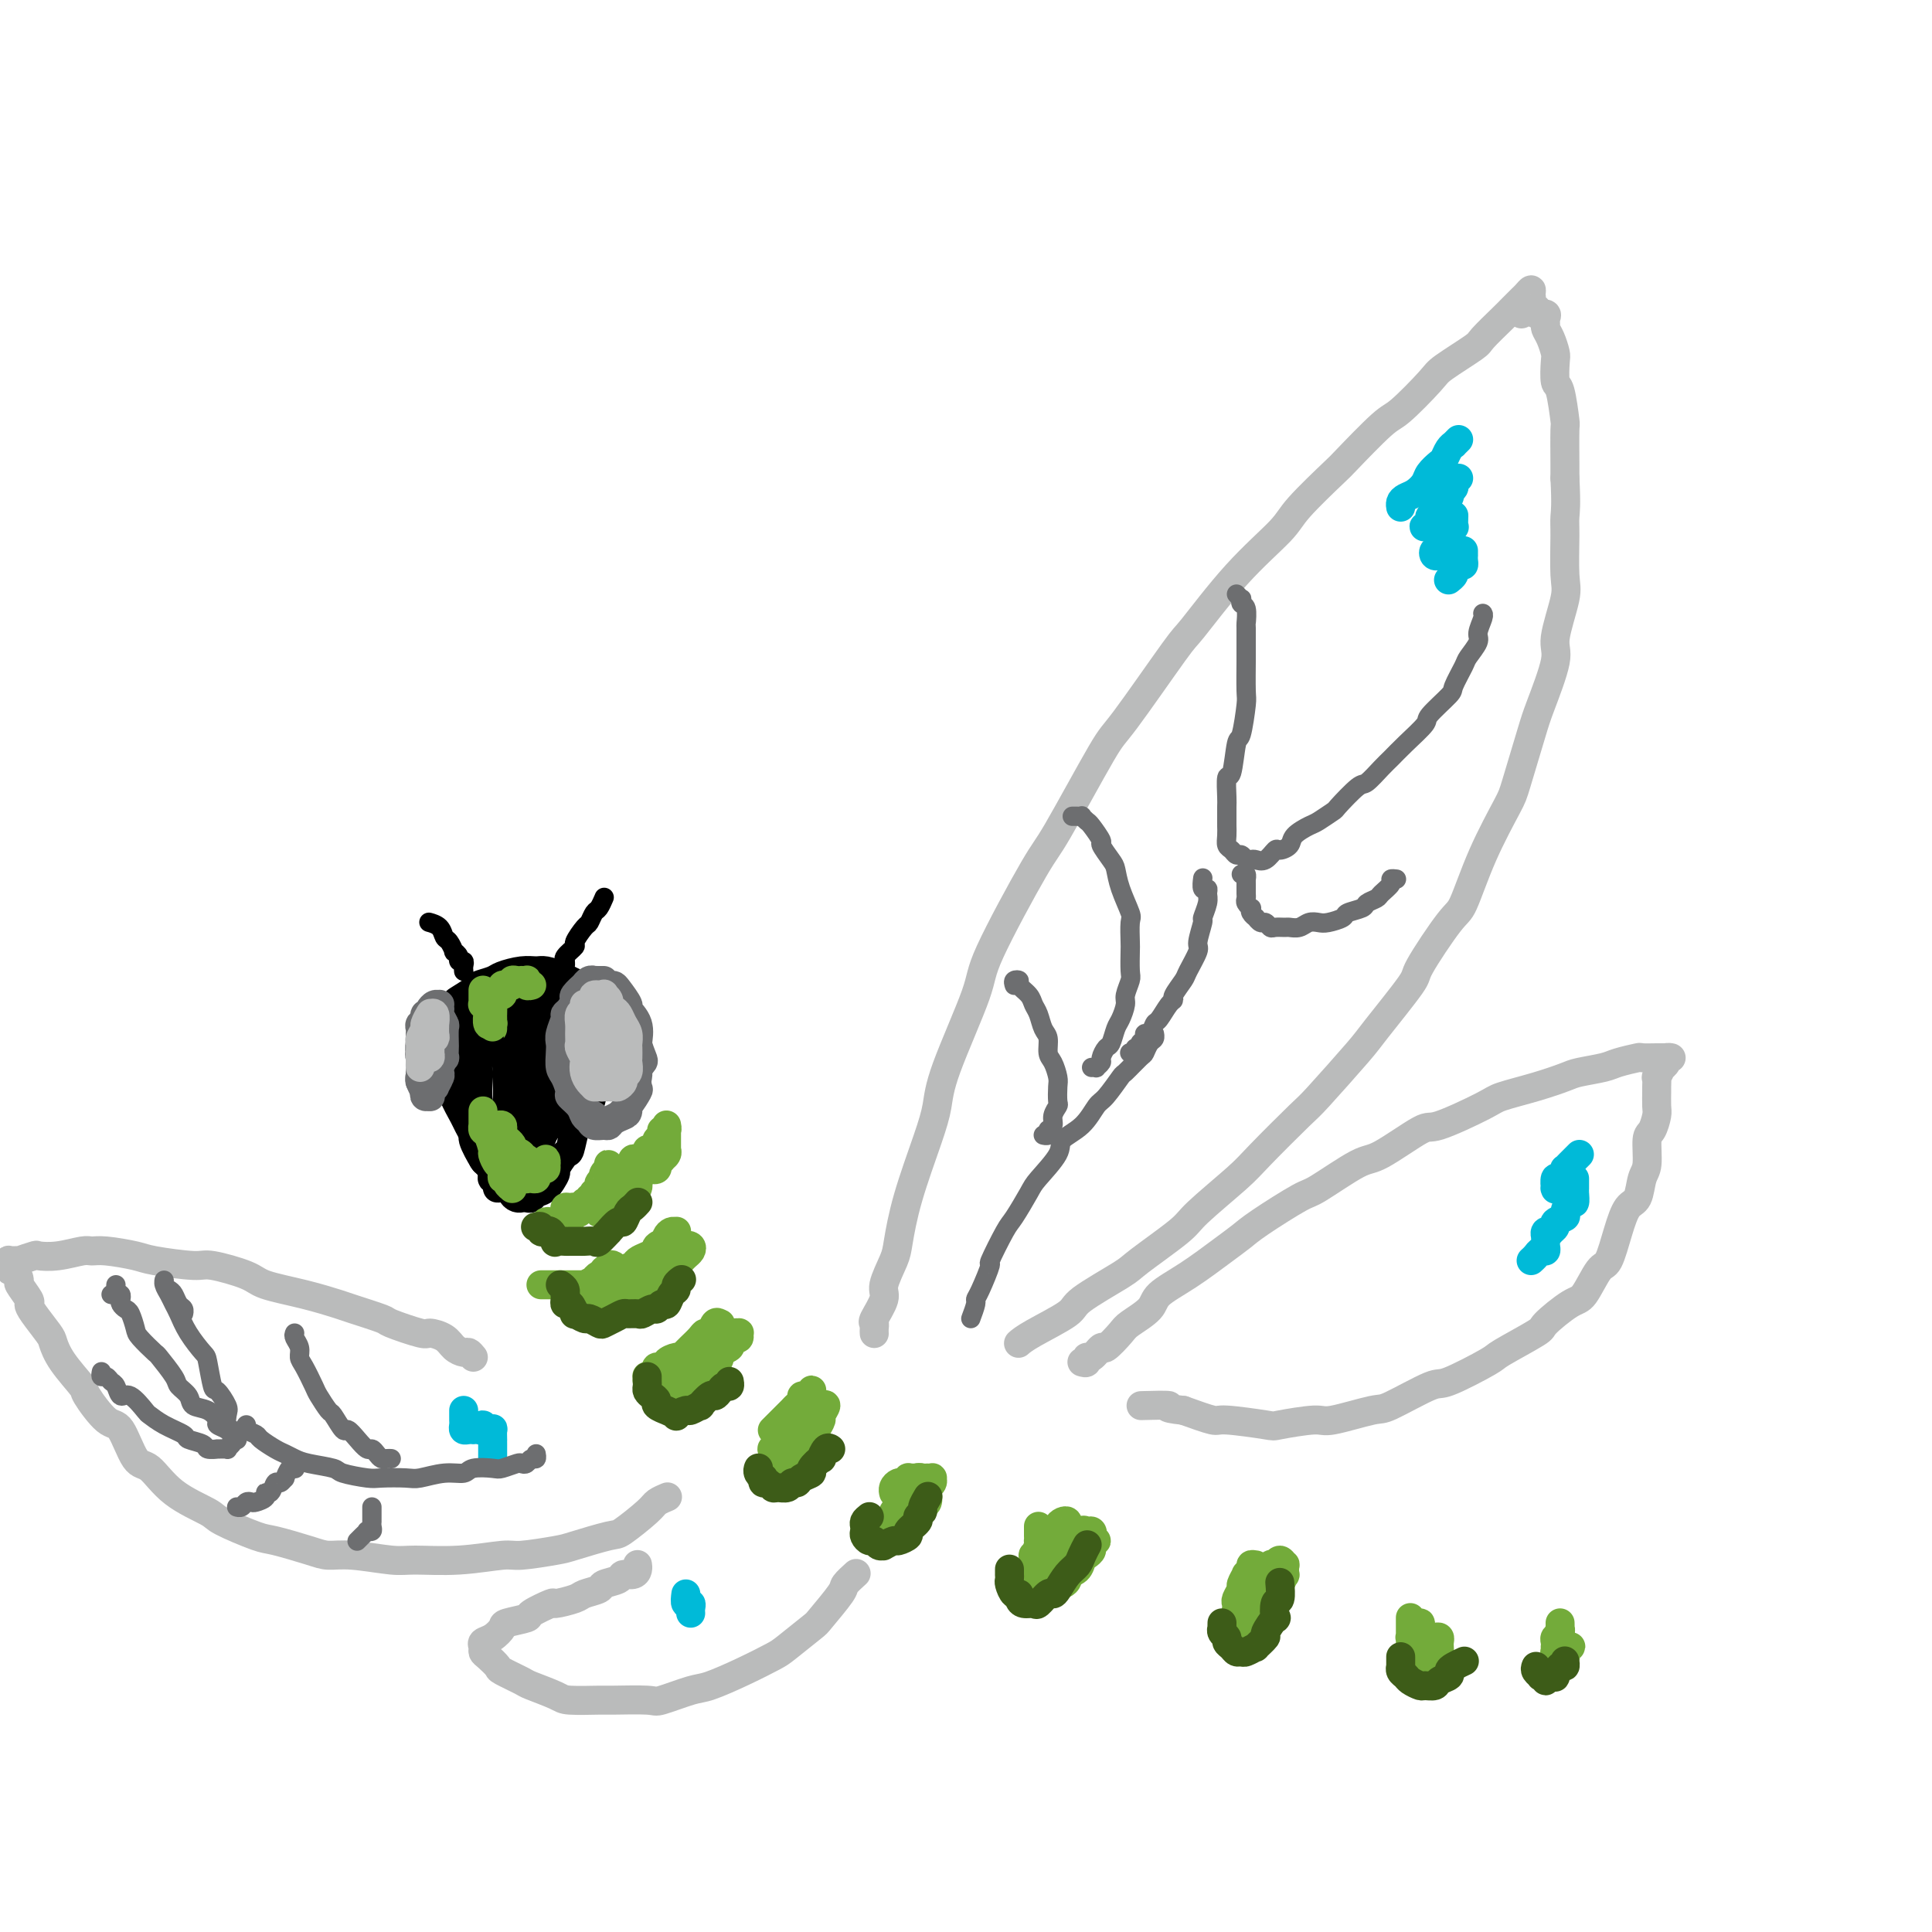 <svg viewBox='0 0 400 400' version='1.1' xmlns='http://www.w3.org/2000/svg' xmlns:xlink='http://www.w3.org/1999/xlink'><g fill='none' stroke='#000000' stroke-width='6' stroke-linecap='round' stroke-linejoin='round'><path d='M102,242c-0.008,-0.081 -0.016,-0.163 0,0c0.016,0.163 0.057,0.570 0,1c-0.057,0.430 -0.210,0.883 0,1c0.210,0.117 0.785,-0.102 1,0c0.215,0.102 0.072,0.525 0,1c-0.072,0.475 -0.071,1.001 0,1c0.071,-0.001 0.212,-0.529 0,-1c-0.212,-0.471 -0.778,-0.884 -1,-1c-0.222,-0.116 -0.100,0.067 0,0c0.100,-0.067 0.177,-0.382 0,-1c-0.177,-0.618 -0.609,-1.539 -1,-2c-0.391,-0.461 -0.739,-0.463 -1,-1c-0.261,-0.537 -0.433,-1.608 -1,-3c-0.567,-1.392 -1.529,-3.105 -2,-4c-0.471,-0.895 -0.451,-0.974 -1,-2c-0.549,-1.026 -1.668,-3.000 -2,-4c-0.332,-1.000 0.121,-1.026 0,-2c-0.121,-0.974 -0.817,-2.895 -1,-4c-0.183,-1.105 0.146,-1.394 0,-2c-0.146,-0.606 -0.767,-1.528 -1,-2c-0.233,-0.472 -0.077,-0.492 0,-1c0.077,-0.508 0.077,-1.502 0,-2c-0.077,-0.498 -0.230,-0.500 0,-1c0.230,-0.500 0.843,-1.500 1,-2c0.157,-0.500 -0.143,-0.501 0,-1c0.143,-0.499 0.728,-1.496 1,-2c0.272,-0.504 0.231,-0.516 1,-1c0.769,-0.484 2.348,-1.440 3,-2c0.652,-0.560 0.377,-0.724 1,-1c0.623,-0.276 2.144,-0.663 3,-1c0.856,-0.337 1.048,-0.623 2,-1c0.952,-0.377 2.663,-0.844 4,-1c1.337,-0.156 2.299,0.000 3,0c0.701,-0.000 1.142,-0.156 2,0c0.858,0.156 2.132,0.624 3,1c0.868,0.376 1.328,0.661 2,1c0.672,0.339 1.556,0.733 2,1c0.444,0.267 0.449,0.409 1,1c0.551,0.591 1.650,1.633 2,2c0.350,0.367 -0.048,0.060 0,1c0.048,0.940 0.541,3.128 1,4c0.459,0.872 0.884,0.430 1,1c0.116,0.570 -0.076,2.154 0,3c0.076,0.846 0.420,0.956 0,2c-0.420,1.044 -1.604,3.022 -2,4c-0.396,0.978 -0.004,0.956 0,2c0.004,1.044 -0.379,3.152 -1,5c-0.621,1.848 -1.481,3.434 -2,4c-0.519,0.566 -0.698,0.110 -1,1c-0.302,0.890 -0.728,3.125 -1,4c-0.272,0.875 -0.391,0.391 -1,1c-0.609,0.609 -1.707,2.310 -2,3c-0.293,0.690 0.220,0.367 0,1c-0.220,0.633 -1.173,2.222 -2,3c-0.827,0.778 -1.527,0.744 -2,1c-0.473,0.256 -0.718,0.801 -1,1c-0.282,0.199 -0.601,0.050 -1,0c-0.399,-0.050 -0.876,-0.003 -1,0c-0.124,0.003 0.107,-0.038 0,0c-0.107,0.038 -0.551,0.154 -1,0c-0.449,-0.154 -0.904,-0.577 -1,-1c-0.096,-0.423 0.166,-0.845 0,-1c-0.166,-0.155 -0.762,-0.044 -1,0c-0.238,0.044 -0.119,0.022 0,0'/><path d='M96,210c-0.309,-0.007 -0.619,-0.014 -1,0c-0.381,0.014 -0.834,0.049 -1,0c-0.166,-0.049 -0.044,-0.182 0,0c0.044,0.182 0.011,0.679 0,1c-0.011,0.321 -0.000,0.464 0,1c0.000,0.536 -0.010,1.463 0,2c0.010,0.537 0.039,0.684 0,2c-0.039,1.316 -0.146,3.803 0,5c0.146,1.197 0.545,1.105 1,2c0.455,0.895 0.966,2.776 1,4c0.034,1.224 -0.409,1.790 0,3c0.409,1.210 1.672,3.063 2,4c0.328,0.937 -0.277,0.958 0,2c0.277,1.042 1.437,3.106 2,4c0.563,0.894 0.531,0.618 1,1c0.469,0.382 1.440,1.423 2,2c0.560,0.577 0.709,0.691 1,1c0.291,0.309 0.723,0.813 1,1c0.277,0.187 0.399,0.058 1,0c0.601,-0.058 1.681,-0.046 2,0c0.319,0.046 -0.125,0.127 0,0c0.125,-0.127 0.818,-0.463 1,-1c0.182,-0.537 -0.147,-1.274 0,-2c0.147,-0.726 0.769,-1.441 1,-2c0.231,-0.559 0.072,-0.962 0,-2c-0.072,-1.038 -0.056,-2.712 0,-4c0.056,-1.288 0.152,-2.191 0,-3c-0.152,-0.809 -0.550,-1.524 -1,-3c-0.450,-1.476 -0.950,-3.712 -1,-5c-0.050,-1.288 0.352,-1.629 0,-3c-0.352,-1.371 -1.456,-3.772 -2,-5c-0.544,-1.228 -0.527,-1.281 -1,-2c-0.473,-0.719 -1.437,-2.102 -2,-3c-0.563,-0.898 -0.724,-1.312 -1,-2c-0.276,-0.688 -0.666,-1.651 -1,-2c-0.334,-0.349 -0.611,-0.084 -1,0c-0.389,0.084 -0.889,-0.012 -1,0c-0.111,0.012 0.166,0.132 0,1c-0.166,0.868 -0.777,2.484 -1,3c-0.223,0.516 -0.059,-0.069 0,1c0.059,1.069 0.014,3.790 0,5c-0.014,1.210 0.004,0.909 0,2c-0.004,1.091 -0.032,3.575 0,5c0.032,1.425 0.122,1.790 0,3c-0.122,1.210 -0.455,3.265 0,5c0.455,1.735 1.698,3.148 2,4c0.302,0.852 -0.338,1.141 0,2c0.338,0.859 1.652,2.286 2,3c0.348,0.714 -0.271,0.714 0,1c0.271,0.286 1.433,0.859 2,1c0.567,0.141 0.538,-0.150 1,0c0.462,0.150 1.415,0.742 2,1c0.585,0.258 0.800,0.184 1,0c0.200,-0.184 0.383,-0.476 1,-1c0.617,-0.524 1.669,-1.279 2,-2c0.331,-0.721 -0.059,-1.409 0,-2c0.059,-0.591 0.566,-1.086 1,-2c0.434,-0.914 0.794,-2.249 1,-3c0.206,-0.751 0.257,-0.919 0,-2c-0.257,-1.081 -0.824,-3.075 -1,-4c-0.176,-0.925 0.037,-0.780 0,-2c-0.037,-1.220 -0.324,-3.804 -1,-6c-0.676,-2.196 -1.739,-4.005 -2,-5c-0.261,-0.995 0.282,-1.177 0,-2c-0.282,-0.823 -1.389,-2.289 -2,-3c-0.611,-0.711 -0.727,-0.668 -1,-1c-0.273,-0.332 -0.702,-1.037 -1,-1c-0.298,0.037 -0.465,0.818 -1,1c-0.535,0.182 -1.439,-0.234 -2,0c-0.561,0.234 -0.781,1.117 -1,2'/><path d='M101,210c-0.862,1.305 -1.017,3.069 -1,4c0.017,0.931 0.205,1.030 0,2c-0.205,0.970 -0.801,2.812 -1,4c-0.199,1.188 0.001,1.721 0,3c-0.001,1.279 -0.204,3.303 0,5c0.204,1.697 0.814,3.068 1,4c0.186,0.932 -0.053,1.427 0,2c0.053,0.573 0.400,1.226 1,2c0.600,0.774 1.455,1.670 2,2c0.545,0.330 0.779,0.095 1,0c0.221,-0.095 0.427,-0.051 1,0c0.573,0.051 1.512,0.107 2,0c0.488,-0.107 0.526,-0.379 1,-1c0.474,-0.621 1.385,-1.592 2,-2c0.615,-0.408 0.935,-0.252 1,-1c0.065,-0.748 -0.126,-2.399 0,-3c0.126,-0.601 0.567,-0.153 1,-1c0.433,-0.847 0.858,-2.988 1,-4c0.142,-1.012 0.000,-0.895 0,-2c-0.000,-1.105 0.141,-3.432 0,-5c-0.141,-1.568 -0.564,-2.378 -1,-4c-0.436,-1.622 -0.886,-4.056 -1,-5c-0.114,-0.944 0.109,-0.398 0,-1c-0.109,-0.602 -0.549,-2.352 -1,-3c-0.451,-0.648 -0.913,-0.195 -1,0c-0.087,0.195 0.201,0.133 0,0c-0.201,-0.133 -0.890,-0.337 -1,0c-0.110,0.337 0.359,1.215 0,2c-0.359,0.785 -1.546,1.478 -2,2c-0.454,0.522 -0.174,0.872 0,2c0.174,1.128 0.242,3.035 0,4c-0.242,0.965 -0.794,0.987 -1,2c-0.206,1.013 -0.066,3.018 0,5c0.066,1.982 0.059,3.943 0,5c-0.059,1.057 -0.171,1.211 0,2c0.171,0.789 0.623,2.212 1,3c0.377,0.788 0.677,0.941 1,1c0.323,0.059 0.668,0.024 1,0c0.332,-0.024 0.652,-0.036 1,0c0.348,0.036 0.724,0.118 1,0c0.276,-0.118 0.451,-0.438 1,-1c0.549,-0.562 1.471,-1.366 2,-2c0.529,-0.634 0.663,-1.099 1,-2c0.337,-0.901 0.876,-2.239 1,-3c0.124,-0.761 -0.167,-0.946 0,-2c0.167,-1.054 0.792,-2.978 1,-4c0.208,-1.022 0.001,-1.143 0,-2c-0.001,-0.857 0.206,-2.450 0,-4c-0.206,-1.550 -0.825,-3.056 -1,-4c-0.175,-0.944 0.094,-1.325 0,-2c-0.094,-0.675 -0.551,-1.643 -1,-2c-0.449,-0.357 -0.889,-0.102 -1,0c-0.111,0.102 0.106,0.051 0,0c-0.106,-0.051 -0.536,-0.104 -1,0c-0.464,0.104 -0.961,0.364 -1,1c-0.039,0.636 0.382,1.648 0,3c-0.382,1.352 -1.567,3.043 -2,4c-0.433,0.957 -0.116,1.181 0,2c0.116,0.819 0.030,2.233 0,4c-0.030,1.767 -0.005,3.889 0,5c0.005,1.111 -0.011,1.213 0,2c0.011,0.787 0.048,2.261 0,3c-0.048,0.739 -0.181,0.745 0,1c0.181,0.255 0.677,0.759 1,1c0.323,0.241 0.471,0.218 1,0c0.529,-0.218 1.437,-0.630 2,-1c0.563,-0.370 0.782,-0.698 1,-1c0.218,-0.302 0.436,-0.577 1,-1c0.564,-0.423 1.474,-0.995 2,-2c0.526,-1.005 0.667,-2.445 1,-3c0.333,-0.555 0.859,-0.226 1,-1c0.141,-0.774 -0.103,-2.650 0,-4c0.103,-1.350 0.551,-2.175 1,-3'/><path d='M120,216c0.447,-1.737 0.064,-0.581 0,-1c-0.064,-0.419 0.189,-2.414 0,-3c-0.189,-0.586 -0.822,0.239 -1,0c-0.178,-0.239 0.097,-1.540 0,-2c-0.097,-0.460 -0.566,-0.079 -1,0c-0.434,0.079 -0.833,-0.145 -1,0c-0.167,0.145 -0.101,0.657 0,1c0.101,0.343 0.238,0.515 0,1c-0.238,0.485 -0.849,1.282 -1,2c-0.151,0.718 0.158,1.358 0,2c-0.158,0.642 -0.785,1.287 -1,2c-0.215,0.713 -0.020,1.495 0,2c0.020,0.505 -0.135,0.735 0,1c0.135,0.265 0.562,0.565 1,1c0.438,0.435 0.888,1.003 1,1c0.112,-0.003 -0.115,-0.579 0,-1c0.115,-0.421 0.570,-0.689 1,-1c0.430,-0.311 0.834,-0.667 1,-1c0.166,-0.333 0.093,-0.643 0,-1c-0.093,-0.357 -0.207,-0.759 0,-1c0.207,-0.241 0.735,-0.320 1,-1c0.265,-0.680 0.268,-1.960 0,-3c-0.268,-1.040 -0.807,-1.838 -1,-2c-0.193,-0.162 -0.041,0.313 0,0c0.041,-0.313 -0.028,-1.415 0,-2c0.028,-0.585 0.155,-0.652 0,-1c-0.155,-0.348 -0.591,-0.976 -1,-1c-0.409,-0.024 -0.790,0.556 -1,1c-0.210,0.444 -0.249,0.752 0,1c0.249,0.248 0.785,0.438 1,1c0.215,0.562 0.110,1.498 0,2c-0.110,0.502 -0.226,0.571 0,1c0.226,0.429 0.792,1.217 1,2c0.208,0.783 0.056,1.560 0,2c-0.056,0.440 -0.018,0.541 0,1c0.018,0.459 0.015,1.275 0,2c-0.015,0.725 -0.042,1.359 0,2c0.042,0.641 0.152,1.289 0,2c-0.152,0.711 -0.566,1.486 -1,2c-0.434,0.514 -0.890,0.769 -1,1c-0.110,0.231 0.124,0.439 0,1c-0.124,0.561 -0.607,1.474 -1,2c-0.393,0.526 -0.698,0.663 -1,1c-0.302,0.337 -0.603,0.872 -1,1c-0.397,0.128 -0.891,-0.151 -1,0c-0.109,0.151 0.167,0.734 0,1c-0.167,0.266 -0.777,0.216 -1,0c-0.223,-0.216 -0.060,-0.597 0,-1c0.060,-0.403 0.017,-0.830 0,-1c-0.017,-0.170 -0.009,-0.085 0,0'/></g>
<g fill='none' stroke='#6D6E70' stroke-width='6' stroke-linecap='round' stroke-linejoin='round'><path d='M125,203c-0.304,0.002 -0.608,0.005 -1,0c-0.392,-0.005 -0.874,-0.017 -1,0c-0.126,0.017 0.102,0.064 0,0c-0.102,-0.064 -0.534,-0.240 -1,0c-0.466,0.240 -0.965,0.894 -1,1c-0.035,0.106 0.393,-0.336 0,0c-0.393,0.336 -1.607,1.450 -2,2c-0.393,0.550 0.034,0.535 0,1c-0.034,0.465 -0.531,1.409 -1,2c-0.469,0.591 -0.910,0.829 -1,1c-0.090,0.171 0.171,0.277 0,1c-0.171,0.723 -0.775,2.065 -1,3c-0.225,0.935 -0.070,1.462 0,2c0.070,0.538 0.055,1.085 0,2c-0.055,0.915 -0.152,2.198 0,3c0.152,0.802 0.551,1.122 1,2c0.449,0.878 0.947,2.315 1,3c0.053,0.685 -0.338,0.618 0,1c0.338,0.382 1.404,1.212 2,2c0.596,0.788 0.723,1.532 1,2c0.277,0.468 0.703,0.658 1,1c0.297,0.342 0.464,0.834 1,1c0.536,0.166 1.440,0.004 2,0c0.560,-0.004 0.776,0.149 1,0c0.224,-0.149 0.455,-0.600 1,-1c0.545,-0.400 1.404,-0.748 2,-1c0.596,-0.252 0.930,-0.407 1,-1c0.070,-0.593 -0.125,-1.624 0,-2c0.125,-0.376 0.570,-0.097 1,-1c0.430,-0.903 0.847,-2.989 1,-4c0.153,-1.011 0.043,-0.949 0,-1c-0.043,-0.051 -0.020,-0.217 0,-1c0.020,-0.783 0.035,-2.183 0,-3c-0.035,-0.817 -0.121,-1.052 0,-2c0.121,-0.948 0.450,-2.608 0,-4c-0.450,-1.392 -1.679,-2.517 -2,-3c-0.321,-0.483 0.265,-0.325 0,-1c-0.265,-0.675 -1.380,-2.183 -2,-3c-0.620,-0.817 -0.743,-0.944 -1,-1c-0.257,-0.056 -0.646,-0.042 -1,0c-0.354,0.042 -0.672,0.113 -1,0c-0.328,-0.113 -0.665,-0.411 -1,0c-0.335,0.411 -0.668,1.531 -1,2c-0.332,0.469 -0.663,0.286 -1,1c-0.337,0.714 -0.679,2.326 -1,3c-0.321,0.674 -0.622,0.411 -1,1c-0.378,0.589 -0.833,2.029 -1,3c-0.167,0.971 -0.046,1.473 0,2c0.046,0.527 0.016,1.081 0,2c-0.016,0.919 -0.017,2.204 0,3c0.017,0.796 0.051,1.102 0,2c-0.051,0.898 -0.187,2.388 0,3c0.187,0.612 0.698,0.346 1,1c0.302,0.654 0.394,2.229 1,3c0.606,0.771 1.725,0.738 2,1c0.275,0.262 -0.296,0.817 0,1c0.296,0.183 1.458,-0.008 2,0c0.542,0.008 0.464,0.216 1,0c0.536,-0.216 1.685,-0.854 2,-1c0.315,-0.146 -0.204,0.200 0,0c0.204,-0.200 1.130,-0.947 2,-2c0.870,-1.053 1.684,-2.413 2,-3c0.316,-0.587 0.133,-0.402 0,-1c-0.133,-0.598 -0.217,-1.979 0,-3c0.217,-1.021 0.735,-1.681 1,-2c0.265,-0.319 0.278,-0.295 0,-1c-0.278,-0.705 -0.848,-2.137 -1,-3c-0.152,-0.863 0.113,-1.155 0,-2c-0.113,-0.845 -0.604,-2.241 -1,-3c-0.396,-0.759 -0.698,-0.879 -1,-1'/><path d='M130,210c-0.713,-3.095 -1.495,-2.831 -2,-3c-0.505,-0.169 -0.732,-0.770 -1,-1c-0.268,-0.230 -0.578,-0.089 -1,0c-0.422,0.089 -0.958,0.126 -1,0c-0.042,-0.126 0.409,-0.414 0,0c-0.409,0.414 -1.679,1.531 -2,2c-0.321,0.469 0.306,0.289 0,1c-0.306,0.711 -1.546,2.311 -2,3c-0.454,0.689 -0.122,0.466 0,1c0.122,0.534 0.035,1.826 0,3c-0.035,1.174 -0.019,2.231 0,3c0.019,0.769 0.042,1.250 0,2c-0.042,0.750 -0.148,1.770 0,2c0.148,0.230 0.552,-0.331 1,0c0.448,0.331 0.941,1.553 1,2c0.059,0.447 -0.316,0.120 0,0c0.316,-0.120 1.322,-0.034 2,0c0.678,0.034 1.026,0.016 1,0c-0.026,-0.016 -0.428,-0.031 0,0c0.428,0.031 1.684,0.106 2,0c0.316,-0.106 -0.308,-0.395 0,-1c0.308,-0.605 1.547,-1.526 2,-2c0.453,-0.474 0.118,-0.499 0,-1c-0.118,-0.501 -0.021,-1.477 0,-2c0.021,-0.523 -0.036,-0.591 0,-1c0.036,-0.409 0.163,-1.157 0,-2c-0.163,-0.843 -0.617,-1.781 -1,-2c-0.383,-0.219 -0.694,0.280 -1,0c-0.306,-0.280 -0.607,-1.341 -1,-2c-0.393,-0.659 -0.880,-0.917 -1,-1c-0.120,-0.083 0.125,0.009 0,0c-0.125,-0.009 -0.622,-0.119 -1,0c-0.378,0.119 -0.637,0.469 -1,1c-0.363,0.531 -0.829,1.245 -1,2c-0.171,0.755 -0.046,1.550 0,2c0.046,0.450 0.011,0.554 0,1c-0.011,0.446 -0.000,1.232 0,2c0.000,0.768 -0.010,1.517 0,2c0.010,0.483 0.040,0.700 0,1c-0.040,0.300 -0.150,0.684 0,1c0.150,0.316 0.561,0.564 1,1c0.439,0.436 0.905,1.061 1,1c0.095,-0.061 -0.181,-0.808 0,-1c0.181,-0.192 0.819,0.170 1,0c0.181,-0.170 -0.095,-0.871 0,-1c0.095,-0.129 0.561,0.315 1,0c0.439,-0.315 0.850,-1.390 1,-2c0.150,-0.610 0.037,-0.755 0,-1c-0.037,-0.245 0.000,-0.591 0,-1c-0.000,-0.409 -0.039,-0.881 0,-1c0.039,-0.119 0.155,0.114 0,0c-0.155,-0.114 -0.581,-0.577 -1,-1c-0.419,-0.423 -0.830,-0.808 -1,-1c-0.170,-0.192 -0.098,-0.192 0,0c0.098,0.192 0.222,0.576 0,1c-0.222,0.424 -0.792,0.888 -1,1c-0.208,0.112 -0.056,-0.128 0,0c0.056,0.128 0.015,0.623 0,1c-0.015,0.377 -0.004,0.637 0,1c0.004,0.363 0.001,0.828 0,1c-0.001,0.172 -0.000,0.049 0,0c0.000,-0.049 0.000,-0.025 0,0'/><path d='M91,210c0.006,0.113 0.012,0.225 0,0c-0.012,-0.225 -0.040,-0.788 0,-1c0.040,-0.212 0.150,-0.072 0,0c-0.150,0.072 -0.561,0.075 -1,0c-0.439,-0.075 -0.906,-0.227 -1,0c-0.094,0.227 0.185,0.834 0,1c-0.185,0.166 -0.834,-0.110 -1,0c-0.166,0.110 0.152,0.606 0,1c-0.152,0.394 -0.773,0.687 -1,1c-0.227,0.313 -0.061,0.646 0,1c0.061,0.354 0.016,0.729 0,1c-0.016,0.271 -0.004,0.438 0,1c0.004,0.562 0.001,1.517 0,2c-0.001,0.483 -0.001,0.493 0,1c0.001,0.507 0.004,1.512 0,2c-0.004,0.488 -0.016,0.460 0,1c0.016,0.540 0.061,1.647 0,2c-0.061,0.353 -0.228,-0.049 0,0c0.228,0.049 0.850,0.550 1,1c0.150,0.450 -0.171,0.850 0,1c0.171,0.150 0.834,0.051 1,0c0.166,-0.051 -0.166,-0.056 0,0c0.166,0.056 0.828,0.171 1,0c0.172,-0.171 -0.146,-0.628 0,-1c0.146,-0.372 0.757,-0.658 1,-1c0.243,-0.342 0.118,-0.740 0,-1c-0.118,-0.260 -0.228,-0.382 0,-1c0.228,-0.618 0.793,-1.731 1,-2c0.207,-0.269 0.057,0.308 0,0c-0.057,-0.308 -0.019,-1.501 0,-2c0.019,-0.499 0.019,-0.304 0,-1c-0.019,-0.696 -0.058,-2.281 0,-3c0.058,-0.719 0.212,-0.571 0,-1c-0.212,-0.429 -0.792,-1.436 -1,-2c-0.208,-0.564 -0.045,-0.684 0,-1c0.045,-0.316 -0.027,-0.829 0,-1c0.027,-0.171 0.152,0.001 0,0c-0.152,-0.001 -0.581,-0.175 -1,0c-0.419,0.175 -0.829,0.699 -1,1c-0.171,0.301 -0.102,0.379 0,1c0.102,0.621 0.238,1.784 0,2c-0.238,0.216 -0.848,-0.514 -1,0c-0.152,0.514 0.156,2.274 0,3c-0.156,0.726 -0.775,0.418 -1,1c-0.225,0.582 -0.057,2.054 0,3c0.057,0.946 0.001,1.367 0,2c-0.001,0.633 0.051,1.480 0,2c-0.051,0.520 -0.206,0.714 0,1c0.206,0.286 0.774,0.666 1,1c0.226,0.334 0.112,0.623 0,1c-0.112,0.377 -0.222,0.843 0,1c0.222,0.157 0.776,0.005 1,0c0.224,-0.005 0.116,0.135 0,0c-0.116,-0.135 -0.241,-0.547 0,-1c0.241,-0.453 0.849,-0.946 1,-1c0.151,-0.054 -0.156,0.332 0,0c0.156,-0.332 0.774,-1.383 1,-2c0.226,-0.617 0.060,-0.799 0,-1c-0.060,-0.201 -0.015,-0.421 0,-1c0.015,-0.579 0.001,-1.517 0,-2c-0.001,-0.483 0.011,-0.511 0,-1c-0.011,-0.489 -0.044,-1.440 0,-2c0.044,-0.560 0.166,-0.728 0,-1c-0.166,-0.272 -0.619,-0.649 -1,-1c-0.381,-0.351 -0.691,-0.675 -1,-1'/><path d='M89,213c-0.325,-1.745 -0.139,-1.107 0,-1c0.139,0.107 0.230,-0.319 0,0c-0.230,0.319 -0.779,1.381 -1,2c-0.221,0.619 -0.112,0.794 0,1c0.112,0.206 0.226,0.444 0,1c-0.226,0.556 -0.793,1.429 -1,2c-0.207,0.571 -0.053,0.839 0,1c0.053,0.161 0.004,0.215 0,1c-0.004,0.785 0.038,2.302 0,3c-0.038,0.698 -0.154,0.579 0,1c0.154,0.421 0.580,1.383 1,2c0.420,0.617 0.834,0.891 1,1c0.166,0.109 0.083,0.055 0,0'/></g>
<g fill='none' stroke='#BABBBB' stroke-width='6' stroke-linecap='round' stroke-linejoin='round'><path d='M121,208c-0.002,-0.007 -0.004,-0.014 0,0c0.004,0.014 0.015,0.048 0,0c-0.015,-0.048 -0.057,-0.179 0,0c0.057,0.179 0.212,0.668 0,1c-0.212,0.332 -0.790,0.508 -1,1c-0.210,0.492 -0.053,1.302 0,2c0.053,0.698 0.000,1.286 0,2c-0.000,0.714 0.052,1.556 0,2c-0.052,0.444 -0.207,0.490 0,1c0.207,0.510 0.777,1.485 1,2c0.223,0.515 0.097,0.569 0,1c-0.097,0.431 -0.167,1.240 0,2c0.167,0.760 0.570,1.472 1,2c0.430,0.528 0.886,0.871 1,1c0.114,0.129 -0.114,0.045 0,0c0.114,-0.045 0.570,-0.049 1,0c0.430,0.049 0.832,0.151 1,0c0.168,-0.151 0.100,-0.555 0,-1c-0.100,-0.445 -0.233,-0.932 0,-1c0.233,-0.068 0.833,0.281 1,0c0.167,-0.281 -0.099,-1.193 0,-2c0.099,-0.807 0.562,-1.511 1,-2c0.438,-0.489 0.850,-0.764 1,-1c0.150,-0.236 0.037,-0.433 0,-1c-0.037,-0.567 -0.000,-1.505 0,-2c0.000,-0.495 -0.037,-0.547 0,-1c0.037,-0.453 0.149,-1.306 0,-2c-0.149,-0.694 -0.560,-1.229 -1,-2c-0.440,-0.771 -0.910,-1.777 -1,-2c-0.090,-0.223 0.201,0.336 0,0c-0.201,-0.336 -0.894,-1.566 -1,-2c-0.106,-0.434 0.374,-0.071 0,0c-0.374,0.071 -1.603,-0.151 -2,0c-0.397,0.151 0.037,0.675 0,1c-0.037,0.325 -0.546,0.451 -1,1c-0.454,0.549 -0.854,1.519 -1,2c-0.146,0.481 -0.039,0.471 0,1c0.039,0.529 0.010,1.595 0,2c-0.010,0.405 -0.000,0.149 0,1c0.000,0.851 -0.010,2.809 0,4c0.010,1.191 0.039,1.615 0,2c-0.039,0.385 -0.146,0.730 0,1c0.146,0.270 0.545,0.465 1,1c0.455,0.535 0.966,1.411 1,2c0.034,0.589 -0.409,0.891 0,1c0.409,0.109 1.669,0.026 2,0c0.331,-0.026 -0.266,0.004 0,0c0.266,-0.004 1.396,-0.041 2,0c0.604,0.041 0.684,0.162 1,0c0.316,-0.162 0.869,-0.606 1,-1c0.131,-0.394 -0.161,-0.740 0,-1c0.161,-0.260 0.775,-0.436 1,-1c0.225,-0.564 0.061,-1.516 0,-2c-0.061,-0.484 -0.019,-0.500 0,-1c0.019,-0.500 0.016,-1.486 0,-2c-0.016,-0.514 -0.046,-0.557 0,-1c0.046,-0.443 0.166,-1.285 0,-2c-0.166,-0.715 -0.618,-1.305 -1,-2c-0.382,-0.695 -0.695,-1.497 -1,-2c-0.305,-0.503 -0.602,-0.706 -1,-1c-0.398,-0.294 -0.897,-0.678 -1,-1c-0.103,-0.322 0.189,-0.581 0,-1c-0.189,-0.419 -0.859,-0.997 -1,-1c-0.141,-0.003 0.245,0.571 0,1c-0.245,0.429 -1.123,0.715 -2,1'/><path d='M123,208c-1.078,-1.101 -0.275,-0.853 0,0c0.275,0.853 0.020,2.312 0,3c-0.020,0.688 0.195,0.604 0,1c-0.195,0.396 -0.798,1.272 -1,2c-0.202,0.728 -0.002,1.309 0,2c0.002,0.691 -0.193,1.492 0,2c0.193,0.508 0.774,0.725 1,1c0.226,0.275 0.098,0.609 0,1c-0.098,0.391 -0.166,0.837 0,1c0.166,0.163 0.567,0.041 1,0c0.433,-0.041 0.900,-0.001 1,0c0.100,0.001 -0.165,-0.036 0,0c0.165,0.036 0.762,0.147 1,0c0.238,-0.147 0.117,-0.550 0,-1c-0.117,-0.450 -0.231,-0.947 0,-1c0.231,-0.053 0.808,0.336 1,0c0.192,-0.336 -0.000,-1.399 0,-2c0.000,-0.601 0.192,-0.740 0,-1c-0.192,-0.260 -0.770,-0.641 -1,-1c-0.230,-0.359 -0.113,-0.694 0,-1c0.113,-0.306 0.223,-0.582 0,-1c-0.223,-0.418 -0.778,-0.980 -1,-1c-0.222,-0.020 -0.112,0.500 0,1c0.112,0.500 0.227,0.979 0,1c-0.227,0.021 -0.794,-0.416 -1,0c-0.206,0.416 -0.051,1.684 0,2c0.051,0.316 -0.001,-0.322 0,0c0.001,0.322 0.057,1.603 0,2c-0.057,0.397 -0.225,-0.090 0,0c0.225,0.090 0.844,0.756 1,1c0.156,0.244 -0.150,0.066 0,0c0.150,-0.066 0.757,-0.019 1,0c0.243,0.019 0.121,0.009 0,0'/><path d='M89,214c-0.000,0.081 -0.000,0.162 0,0c0.000,-0.162 0.000,-0.566 0,-1c-0.000,-0.434 -0.000,-0.897 0,-1c0.000,-0.103 0.001,0.154 0,0c-0.001,-0.154 -0.004,-0.718 0,-1c0.004,-0.282 0.015,-0.282 0,0c-0.015,0.282 -0.057,0.845 0,1c0.057,0.155 0.211,-0.099 0,0c-0.211,0.099 -0.789,0.551 -1,1c-0.211,0.449 -0.056,0.894 0,1c0.056,0.106 0.014,-0.127 0,0c-0.014,0.127 -0.000,0.613 0,1c0.000,0.387 -0.014,0.674 0,1c0.014,0.326 0.056,0.691 0,1c-0.056,0.309 -0.211,0.563 0,1c0.211,0.437 0.788,1.056 1,1c0.212,-0.056 0.061,-0.789 0,-1c-0.061,-0.211 -0.030,0.100 0,0c0.030,-0.100 0.061,-0.609 0,-1c-0.061,-0.391 -0.213,-0.663 0,-1c0.213,-0.337 0.790,-0.739 1,-1c0.210,-0.261 0.053,-0.382 0,-1c-0.053,-0.618 -0.000,-1.734 0,-2c0.000,-0.266 -0.051,0.319 0,0c0.051,-0.319 0.206,-1.543 0,-2c-0.206,-0.457 -0.772,-0.149 -1,0c-0.228,0.149 -0.117,0.138 0,0c0.117,-0.138 0.242,-0.403 0,0c-0.242,0.403 -0.849,1.474 -1,2c-0.151,0.526 0.156,0.508 0,1c-0.156,0.492 -0.774,1.494 -1,2c-0.226,0.506 -0.061,0.518 0,1c0.061,0.482 0.016,1.436 0,2c-0.016,0.564 -0.004,0.739 0,1c0.004,0.261 0.001,0.609 0,1c-0.001,0.391 -0.000,0.826 0,1c0.000,0.174 0.000,0.087 0,0'/></g>
<g fill='none' stroke='#73AB3A' stroke-width='6' stroke-linecap='round' stroke-linejoin='round'><path d='M121,250c-0.537,-0.031 -1.073,-0.061 -1,0c0.073,0.061 0.756,0.214 1,0c0.244,-0.214 0.050,-0.793 0,-1c-0.050,-0.207 0.043,-0.040 0,0c-0.043,0.040 -0.221,-0.046 0,0c0.221,0.046 0.843,0.223 1,0c0.157,-0.223 -0.150,-0.847 0,-1c0.150,-0.153 0.757,0.167 1,0c0.243,-0.167 0.121,-0.819 0,-1c-0.121,-0.181 -0.242,0.110 0,0c0.242,-0.110 0.849,-0.621 1,-1c0.151,-0.379 -0.152,-0.627 0,-1c0.152,-0.373 0.759,-0.871 1,-1c0.241,-0.129 0.117,0.110 0,0c-0.117,-0.110 -0.227,-0.570 0,-1c0.227,-0.430 0.792,-0.829 1,-1c0.208,-0.171 0.058,-0.113 0,0c-0.058,0.113 -0.026,0.282 0,0c0.026,-0.282 0.045,-1.013 0,-1c-0.045,0.013 -0.156,0.772 0,1c0.156,0.228 0.578,-0.075 1,0c0.422,0.075 0.845,0.527 1,1c0.155,0.473 0.041,0.967 0,1c-0.041,0.033 -0.011,-0.395 0,0c0.011,0.395 0.003,1.612 0,2c-0.003,0.388 -0.000,-0.055 0,0c0.000,0.055 -0.003,0.606 0,1c0.003,0.394 0.011,0.631 0,1c-0.011,0.369 -0.040,0.869 0,1c0.040,0.131 0.150,-0.109 0,0c-0.150,0.109 -0.561,0.565 -1,1c-0.439,0.435 -0.906,0.848 -1,1c-0.094,0.152 0.185,0.041 0,0c-0.185,-0.041 -0.834,-0.014 -1,0c-0.166,0.014 0.151,0.014 0,0c-0.151,-0.014 -0.768,-0.042 -1,0c-0.232,0.042 -0.077,0.155 0,0c0.077,-0.155 0.077,-0.577 0,-1c-0.077,-0.423 -0.232,-0.846 0,-1c0.232,-0.154 0.849,-0.040 1,0c0.151,0.040 -0.166,0.007 0,0c0.166,-0.007 0.814,0.012 1,0c0.186,-0.012 -0.091,-0.055 0,0c0.091,0.055 0.549,0.208 1,0c0.451,-0.208 0.894,-0.776 1,-1c0.106,-0.224 -0.126,-0.102 0,0c0.126,0.102 0.608,0.186 1,0c0.392,-0.186 0.693,-0.641 1,-1c0.307,-0.359 0.621,-0.621 1,-1c0.379,-0.379 0.823,-0.875 1,-1c0.177,-0.125 0.086,0.121 0,0c-0.086,-0.121 -0.167,-0.611 0,-1c0.167,-0.389 0.582,-0.679 1,-1c0.418,-0.321 0.840,-0.675 1,-1c0.160,-0.325 0.057,-0.623 0,-1c-0.057,-0.377 -0.067,-0.833 0,-1c0.067,-0.167 0.210,-0.045 0,0c-0.210,0.045 -0.774,0.013 -1,0c-0.226,-0.013 -0.113,-0.006 0,0'/><path d='M133,240c1.391,-1.539 0.369,0.112 0,1c-0.369,0.888 -0.085,1.011 0,1c0.085,-0.011 -0.029,-0.158 0,0c0.029,0.158 0.201,0.621 0,1c-0.201,0.379 -0.776,0.675 -1,1c-0.224,0.325 -0.098,0.678 0,1c0.098,0.322 0.167,0.612 0,1c-0.167,0.388 -0.570,0.873 -1,1c-0.430,0.127 -0.889,-0.106 -1,0c-0.111,0.106 0.124,0.549 0,1c-0.124,0.451 -0.608,0.909 -1,1c-0.392,0.091 -0.694,-0.185 -1,0c-0.306,0.185 -0.618,0.830 -1,1c-0.382,0.170 -0.834,-0.135 -1,0c-0.166,0.135 -0.045,0.712 0,1c0.045,0.288 0.015,0.289 0,0c-0.015,-0.289 -0.014,-0.866 0,-1c0.014,-0.134 0.043,0.175 0,0c-0.043,-0.175 -0.156,-0.834 0,-1c0.156,-0.166 0.580,0.162 1,0c0.420,-0.162 0.834,-0.813 1,-1c0.166,-0.187 0.082,0.091 0,0c-0.082,-0.091 -0.162,-0.550 0,-1c0.162,-0.450 0.565,-0.890 1,-1c0.435,-0.110 0.901,0.111 1,0c0.099,-0.111 -0.170,-0.555 0,-1c0.170,-0.445 0.778,-0.890 1,-1c0.222,-0.110 0.060,0.115 0,0c-0.060,-0.115 -0.016,-0.569 0,-1c0.016,-0.431 0.005,-0.837 0,-1c-0.005,-0.163 -0.002,-0.081 0,0'/><path d='M132,240c-0.393,-0.105 -0.785,-0.210 -1,0c-0.215,0.210 -0.251,0.736 0,1c0.251,0.264 0.789,0.268 1,0c0.211,-0.268 0.095,-0.806 0,-1c-0.095,-0.194 -0.170,-0.042 0,0c0.170,0.042 0.584,-0.026 1,0c0.416,0.026 0.833,0.148 1,0c0.167,-0.148 0.082,-0.564 0,-1c-0.082,-0.436 -0.162,-0.890 0,-1c0.162,-0.110 0.564,0.124 1,0c0.436,-0.124 0.905,-0.607 1,-1c0.095,-0.393 -0.185,-0.698 0,-1c0.185,-0.302 0.834,-0.603 1,-1c0.166,-0.397 -0.152,-0.892 0,-1c0.152,-0.108 0.773,0.171 1,0c0.227,-0.171 0.061,-0.793 0,-1c-0.061,-0.207 -0.016,0.000 0,0c0.016,-0.000 0.004,-0.207 0,0c-0.004,0.207 -0.001,0.829 0,1c0.001,0.171 0.000,-0.108 0,0c-0.000,0.108 -0.000,0.604 0,1c0.000,0.396 -0.000,0.694 0,1c0.000,0.306 0.001,0.621 0,1c-0.001,0.379 -0.004,0.823 0,1c0.004,0.177 0.016,0.086 0,0c-0.016,-0.086 -0.061,-0.168 0,0c0.061,0.168 0.227,0.585 0,1c-0.227,0.415 -0.846,0.828 -1,1c-0.154,0.172 0.156,0.102 0,0c-0.156,-0.102 -0.778,-0.237 -1,0c-0.222,0.237 -0.046,0.845 0,1c0.046,0.155 -0.040,-0.144 0,0c0.040,0.144 0.207,0.732 0,1c-0.207,0.268 -0.787,0.216 -1,0c-0.213,-0.216 -0.057,-0.597 0,-1c0.057,-0.403 0.016,-0.830 0,-1c-0.016,-0.170 -0.008,-0.085 0,0'/><path d='M121,249c0.081,-0.083 0.161,-0.167 0,0c-0.161,0.167 -0.564,0.584 -1,1c-0.436,0.416 -0.905,0.829 -1,1c-0.095,0.171 0.185,0.099 0,0c-0.185,-0.099 -0.834,-0.226 -1,0c-0.166,0.226 0.152,0.807 0,1c-0.152,0.193 -0.772,0.000 -1,0c-0.228,-0.000 -0.062,0.192 0,0c0.062,-0.192 0.019,-0.769 0,-1c-0.019,-0.231 -0.015,-0.115 0,0c0.015,0.115 0.041,0.231 0,0c-0.041,-0.231 -0.150,-0.808 0,-1c0.150,-0.192 0.558,0.001 1,0c0.442,-0.001 0.917,-0.197 1,0c0.083,0.197 -0.225,0.785 0,1c0.225,0.215 0.985,0.057 1,0c0.015,-0.057 -0.713,-0.011 -1,0c-0.287,0.011 -0.133,-0.011 0,0c0.133,0.011 0.247,0.054 0,0c-0.247,-0.054 -0.853,-0.207 -1,0c-0.147,0.207 0.167,0.773 0,1c-0.167,0.227 -0.815,0.113 -1,0c-0.185,-0.113 0.091,-0.226 0,0c-0.091,0.226 -0.550,0.792 -1,1c-0.450,0.208 -0.891,0.060 -1,0c-0.109,-0.060 0.115,-0.030 0,0c-0.115,0.030 -0.567,0.060 -1,0c-0.433,-0.060 -0.845,-0.211 -1,0c-0.155,0.211 -0.052,0.785 0,1c0.052,0.215 0.052,0.072 0,0c-0.052,-0.072 -0.155,-0.072 0,0c0.155,0.072 0.567,0.215 1,0c0.433,-0.215 0.886,-0.790 1,-1c0.114,-0.210 -0.109,-0.056 0,0c0.109,0.056 0.552,0.015 1,0c0.448,-0.015 0.901,-0.003 1,0c0.099,0.003 -0.156,-0.003 0,0c0.156,0.003 0.721,0.015 1,0c0.279,-0.015 0.271,-0.055 0,0c-0.271,0.055 -0.804,0.207 -1,0c-0.196,-0.207 -0.056,-0.773 0,-1c0.056,-0.227 0.028,-0.113 0,0'/><path d='M112,266c0.444,0.000 0.889,0.000 1,0c0.111,-0.000 -0.111,-0.000 0,0c0.111,0.000 0.556,0.000 1,0c0.444,-0.000 0.889,-0.000 1,0c0.111,0.000 -0.111,0.000 0,0c0.111,-0.000 0.556,-0.000 1,0c0.444,0.000 0.887,0.000 1,0c0.113,-0.000 -0.106,-0.000 0,0c0.106,0.000 0.535,0.000 1,0c0.465,-0.000 0.964,-0.000 1,0c0.036,0.000 -0.393,0.000 0,0c0.393,-0.000 1.607,-0.000 2,0c0.393,0.000 -0.036,0.001 0,0c0.036,-0.001 0.535,-0.004 1,0c0.465,0.004 0.894,0.016 1,0c0.106,-0.016 -0.111,-0.061 0,0c0.111,0.061 0.551,0.227 1,0c0.449,-0.227 0.909,-0.848 1,-1c0.091,-0.152 -0.185,0.166 0,0c0.185,-0.166 0.830,-0.816 1,-1c0.170,-0.184 -0.137,0.098 0,0c0.137,-0.098 0.717,-0.576 1,-1c0.283,-0.424 0.268,-0.794 0,-1c-0.268,-0.206 -0.789,-0.247 -1,0c-0.211,0.247 -0.112,0.783 0,1c0.112,0.217 0.236,0.115 0,0c-0.236,-0.115 -0.832,-0.242 -1,0c-0.168,0.242 0.091,0.854 0,1c-0.091,0.146 -0.532,-0.172 -1,0c-0.468,0.172 -0.962,0.835 -1,1c-0.038,0.165 0.378,-0.167 0,0c-0.378,0.167 -1.552,0.833 -2,1c-0.448,0.167 -0.170,-0.165 0,0c0.170,0.165 0.231,0.826 0,1c-0.231,0.174 -0.754,-0.139 -1,0c-0.246,0.139 -0.217,0.732 0,1c0.217,0.268 0.620,0.212 1,0c0.380,-0.212 0.736,-0.582 1,-1c0.264,-0.418 0.437,-0.886 1,-1c0.563,-0.114 1.517,0.124 2,0c0.483,-0.124 0.496,-0.611 1,-1c0.504,-0.389 1.500,-0.682 2,-1c0.500,-0.318 0.505,-0.663 1,-1c0.495,-0.337 1.481,-0.668 2,-1c0.519,-0.332 0.573,-0.666 1,-1c0.427,-0.334 1.227,-0.667 2,-1c0.773,-0.333 1.517,-0.668 2,-1c0.483,-0.332 0.704,-0.663 1,-1c0.296,-0.337 0.668,-0.679 1,-1c0.332,-0.321 0.626,-0.622 1,-1c0.374,-0.378 0.830,-0.834 1,-1c0.170,-0.166 0.056,-0.042 0,0c-0.056,0.042 -0.054,0.001 0,0c0.054,-0.001 0.160,0.037 0,0c-0.160,-0.037 -0.587,-0.151 -1,0c-0.413,0.151 -0.814,0.565 -1,1c-0.186,0.435 -0.158,0.890 0,1c0.158,0.110 0.446,-0.126 0,0c-0.446,0.126 -1.625,0.612 -2,1c-0.375,0.388 0.054,0.677 0,1c-0.054,0.323 -0.592,0.681 -1,1c-0.408,0.319 -0.687,0.601 -1,1c-0.313,0.399 -0.661,0.915 -1,1c-0.339,0.085 -0.668,-0.261 -1,0c-0.332,0.261 -0.666,1.131 -1,2'/><path d='M131,264c-1.416,1.193 -0.957,0.176 -1,0c-0.043,-0.176 -0.590,0.489 -1,1c-0.410,0.511 -0.683,0.869 -1,1c-0.317,0.131 -0.677,0.035 -1,0c-0.323,-0.035 -0.608,-0.008 -1,0c-0.392,0.008 -0.891,-0.002 -1,0c-0.109,0.002 0.171,0.015 0,0c-0.171,-0.015 -0.792,-0.058 -1,0c-0.208,0.058 -0.004,0.215 0,0c0.004,-0.215 -0.191,-0.804 0,-1c0.191,-0.196 0.768,-0.000 1,0c0.232,0.000 0.118,-0.196 0,0c-0.118,0.196 -0.240,0.784 0,1c0.240,0.216 0.843,0.061 1,0c0.157,-0.061 -0.131,-0.029 0,0c0.131,0.029 0.682,0.057 1,0c0.318,-0.057 0.404,-0.197 1,0c0.596,0.197 1.703,0.730 2,1c0.297,0.270 -0.215,0.278 0,0c0.215,-0.278 1.155,-0.843 2,-1c0.845,-0.157 1.593,0.094 2,0c0.407,-0.094 0.472,-0.532 1,-1c0.528,-0.468 1.517,-0.966 2,-1c0.483,-0.034 0.458,0.394 1,0c0.542,-0.394 1.651,-1.611 2,-2c0.349,-0.389 -0.063,0.050 0,0c0.063,-0.050 0.601,-0.589 1,-1c0.399,-0.411 0.658,-0.695 1,-1c0.342,-0.305 0.767,-0.633 1,-1c0.233,-0.367 0.273,-0.775 0,-1c-0.273,-0.225 -0.861,-0.267 -1,0c-0.139,0.267 0.170,0.844 0,1c-0.170,0.156 -0.819,-0.108 -1,0c-0.181,0.108 0.107,0.587 0,1c-0.107,0.413 -0.610,0.760 -1,1c-0.390,0.240 -0.666,0.374 -1,1c-0.334,0.626 -0.724,1.745 -1,2c-0.276,0.255 -0.436,-0.354 -1,0c-0.564,0.354 -1.530,1.672 -2,2c-0.470,0.328 -0.443,-0.334 -1,0c-0.557,0.334 -1.698,1.662 -2,2c-0.302,0.338 0.236,-0.316 0,0c-0.236,0.316 -1.247,1.600 -2,2c-0.753,0.400 -1.248,-0.085 -2,0c-0.752,0.085 -1.759,0.742 -2,1c-0.241,0.258 0.286,0.119 0,0c-0.286,-0.119 -1.384,-0.218 -2,0c-0.616,0.218 -0.751,0.754 -1,1c-0.249,0.246 -0.612,0.202 -1,0c-0.388,-0.202 -0.799,-0.561 -1,-1c-0.201,-0.439 -0.190,-0.959 0,-1c0.190,-0.041 0.559,0.395 1,0c0.441,-0.395 0.955,-1.622 1,-2c0.045,-0.378 -0.380,0.095 0,0c0.380,-0.095 1.564,-0.756 2,-1c0.436,-0.244 0.125,-0.070 0,0c-0.125,0.070 -0.062,0.035 0,0'/><path d='M134,286c0.023,-0.422 0.045,-0.844 0,-1c-0.045,-0.156 -0.158,-0.044 0,0c0.158,0.044 0.585,0.022 1,0c0.415,-0.022 0.817,-0.042 1,0c0.183,0.042 0.147,0.148 0,0c-0.147,-0.148 -0.404,-0.551 0,-1c0.404,-0.449 1.469,-0.946 2,-1c0.531,-0.054 0.527,0.333 1,0c0.473,-0.333 1.422,-1.386 2,-2c0.578,-0.614 0.785,-0.789 1,-1c0.215,-0.211 0.439,-0.456 1,-1c0.561,-0.544 1.460,-1.386 2,-2c0.540,-0.614 0.720,-1.002 1,-1c0.280,0.002 0.659,0.392 1,0c0.341,-0.392 0.642,-1.566 1,-2c0.358,-0.434 0.772,-0.127 1,0c0.228,0.127 0.268,0.074 0,0c-0.268,-0.074 -0.845,-0.169 -1,0c-0.155,0.169 0.113,0.603 0,1c-0.113,0.397 -0.607,0.758 -1,1c-0.393,0.242 -0.687,0.364 -1,1c-0.313,0.636 -0.646,1.786 -1,2c-0.354,0.214 -0.730,-0.507 -1,0c-0.270,0.507 -0.436,2.244 -1,3c-0.564,0.756 -1.527,0.532 -2,1c-0.473,0.468 -0.456,1.628 -1,2c-0.544,0.372 -1.648,-0.044 -2,0c-0.352,0.044 0.046,0.548 0,1c-0.046,0.452 -0.538,0.850 -1,1c-0.462,0.150 -0.894,0.050 -1,0c-0.106,-0.050 0.115,-0.052 0,0c-0.115,0.052 -0.564,0.158 -1,0c-0.436,-0.158 -0.859,-0.581 -1,-1c-0.141,-0.419 -0.002,-0.834 0,-1c0.002,-0.166 -0.135,-0.082 0,0c0.135,0.082 0.542,0.163 1,0c0.458,-0.163 0.967,-0.570 1,-1c0.033,-0.430 -0.410,-0.885 0,-1c0.410,-0.115 1.673,0.109 2,0c0.327,-0.109 -0.282,-0.550 0,-1c0.282,-0.450 1.456,-0.909 2,-1c0.544,-0.091 0.459,0.186 1,0c0.541,-0.186 1.707,-0.835 2,-1c0.293,-0.165 -0.286,0.153 0,0c0.286,-0.153 1.438,-0.777 2,-1c0.562,-0.223 0.533,-0.045 1,0c0.467,0.045 1.431,-0.044 2,0c0.569,0.044 0.744,0.222 1,0c0.256,-0.222 0.594,-0.843 1,-1c0.406,-0.157 0.879,0.150 1,0c0.121,-0.150 -0.110,-0.758 0,-1c0.110,-0.242 0.561,-0.118 1,0c0.439,0.118 0.865,0.232 1,0c0.135,-0.232 -0.020,-0.808 0,-1c0.020,-0.192 0.216,0.000 0,0c-0.216,-0.000 -0.843,-0.193 -1,0c-0.157,0.193 0.156,0.773 0,1c-0.156,0.227 -0.782,0.103 -1,0c-0.218,-0.103 -0.030,-0.183 0,0c0.030,0.183 -0.100,0.630 0,1c0.100,0.370 0.430,0.662 0,1c-0.430,0.338 -1.621,0.720 -2,1c-0.379,0.280 0.054,0.456 0,1c-0.054,0.544 -0.595,1.455 -1,2c-0.405,0.545 -0.676,0.723 -1,1c-0.324,0.277 -0.703,0.651 -1,1c-0.297,0.349 -0.514,0.671 -1,1c-0.486,0.329 -1.243,0.664 -2,1'/><path d='M143,287c-1.443,1.868 -0.050,1.037 0,1c0.050,-0.037 -1.244,0.719 -2,1c-0.756,0.281 -0.974,0.085 -1,0c-0.026,-0.085 0.139,-0.060 0,0c-0.139,0.060 -0.584,0.156 -1,0c-0.416,-0.156 -0.805,-0.564 -1,-1c-0.195,-0.436 -0.197,-0.900 0,-1c0.197,-0.100 0.591,0.165 1,0c0.409,-0.165 0.831,-0.762 1,-1c0.169,-0.238 0.084,-0.119 0,0'/><path d='M160,296c-0.089,0.089 -0.179,0.179 0,0c0.179,-0.179 0.625,-0.625 1,-1c0.375,-0.375 0.679,-0.677 1,-1c0.321,-0.323 0.660,-0.665 1,-1c0.340,-0.335 0.682,-0.663 1,-1c0.318,-0.337 0.611,-0.682 1,-1c0.389,-0.318 0.875,-0.608 1,-1c0.125,-0.392 -0.110,-0.885 0,-1c0.110,-0.115 0.565,0.150 1,0c0.435,-0.150 0.849,-0.713 1,-1c0.151,-0.287 0.040,-0.298 0,0c-0.040,0.298 -0.009,0.904 0,1c0.009,0.096 -0.006,-0.317 0,0c0.006,0.317 0.032,1.365 0,2c-0.032,0.635 -0.122,0.856 0,1c0.122,0.144 0.455,0.210 0,1c-0.455,0.790 -1.699,2.306 -2,3c-0.301,0.694 0.341,0.568 0,1c-0.341,0.432 -1.663,1.421 -2,2c-0.337,0.579 0.312,0.747 0,1c-0.312,0.253 -1.586,0.591 -2,1c-0.414,0.409 0.033,0.890 0,1c-0.033,0.110 -0.545,-0.150 -1,0c-0.455,0.150 -0.854,0.712 -1,1c-0.146,0.288 -0.041,0.303 0,0c0.041,-0.303 0.018,-0.924 0,-1c-0.018,-0.076 -0.030,0.394 0,0c0.030,-0.394 0.102,-1.653 0,-2c-0.102,-0.347 -0.379,0.219 0,0c0.379,-0.219 1.415,-1.224 2,-2c0.585,-0.776 0.719,-1.322 1,-2c0.281,-0.678 0.710,-1.488 1,-2c0.290,-0.512 0.442,-0.726 1,-1c0.558,-0.274 1.521,-0.609 2,-1c0.479,-0.391 0.473,-0.839 1,-1c0.527,-0.161 1.587,-0.036 2,0c0.413,0.036 0.178,-0.016 0,0c-0.178,0.016 -0.300,0.101 0,0c0.300,-0.101 1.021,-0.389 1,0c-0.021,0.389 -0.784,1.455 -1,2c-0.216,0.545 0.115,0.568 0,1c-0.115,0.432 -0.678,1.271 -1,2c-0.322,0.729 -0.405,1.347 -1,2c-0.595,0.653 -1.704,1.342 -2,2c-0.296,0.658 0.219,1.287 0,2c-0.219,0.713 -1.173,1.511 -2,2c-0.827,0.489 -1.528,0.668 -2,1c-0.472,0.332 -0.715,0.819 -1,1c-0.285,0.181 -0.612,0.058 -1,0c-0.388,-0.058 -0.837,-0.052 -1,0c-0.163,0.052 -0.041,0.150 0,0c0.041,-0.150 0.001,-0.548 0,-1c-0.001,-0.452 0.039,-0.958 0,-1c-0.039,-0.042 -0.155,0.381 0,0c0.155,-0.381 0.580,-1.564 1,-2c0.420,-0.436 0.834,-0.125 1,0c0.166,0.125 0.083,0.062 0,0'/><path d='M185,309c0.022,0.083 0.043,0.167 0,0c-0.043,-0.167 -0.151,-0.584 0,-1c0.151,-0.416 0.562,-0.829 1,-1c0.438,-0.171 0.905,-0.098 1,0c0.095,0.098 -0.181,0.223 0,0c0.181,-0.223 0.819,-0.793 1,-1c0.181,-0.207 -0.095,-0.052 0,0c0.095,0.052 0.561,-0.001 1,0c0.439,0.001 0.849,0.056 1,0c0.151,-0.056 0.041,-0.223 0,0c-0.041,0.223 -0.014,0.837 0,1c0.014,0.163 0.014,-0.126 0,0c-0.014,0.126 -0.041,0.667 0,1c0.041,0.333 0.151,0.456 0,1c-0.151,0.544 -0.561,1.507 -1,2c-0.439,0.493 -0.905,0.514 -1,1c-0.095,0.486 0.181,1.436 0,2c-0.181,0.564 -0.819,0.740 -1,1c-0.181,0.260 0.095,0.603 0,1c-0.095,0.397 -0.561,0.850 -1,1c-0.439,0.150 -0.849,-0.001 -1,0c-0.151,0.001 -0.041,0.155 0,0c0.041,-0.155 0.014,-0.618 0,-1c-0.014,-0.382 -0.014,-0.684 0,-1c0.014,-0.316 0.041,-0.647 0,-1c-0.041,-0.353 -0.152,-0.729 0,-1c0.152,-0.271 0.565,-0.436 1,-1c0.435,-0.564 0.890,-1.528 1,-2c0.110,-0.472 -0.125,-0.452 0,-1c0.125,-0.548 0.611,-1.664 1,-2c0.389,-0.336 0.683,0.106 1,0c0.317,-0.106 0.659,-0.761 1,-1c0.341,-0.239 0.681,-0.061 1,0c0.319,0.061 0.618,0.006 1,0c0.382,-0.006 0.848,0.039 1,0c0.152,-0.039 -0.011,-0.161 0,0c0.011,0.161 0.196,0.605 0,1c-0.196,0.395 -0.774,0.739 -1,1c-0.226,0.261 -0.102,0.437 0,1c0.102,0.563 0.182,1.513 0,2c-0.182,0.487 -0.626,0.513 -1,1c-0.374,0.487 -0.677,1.436 -1,2c-0.323,0.564 -0.665,0.743 -1,1c-0.335,0.257 -0.664,0.592 -1,1c-0.336,0.408 -0.678,0.890 -1,1c-0.322,0.110 -0.622,-0.152 -1,0c-0.378,0.152 -0.833,0.717 -1,1c-0.167,0.283 -0.045,0.283 0,0c0.045,-0.283 0.015,-0.850 0,-1c-0.015,-0.150 -0.014,0.116 0,0c0.014,-0.116 0.041,-0.613 0,-1c-0.041,-0.387 -0.151,-0.664 0,-1c0.151,-0.336 0.563,-0.731 1,-1c0.437,-0.269 0.901,-0.412 1,-1c0.099,-0.588 -0.166,-1.620 0,-2c0.166,-0.380 0.762,-0.109 1,0c0.238,0.109 0.119,0.054 0,0'/><path d='M221,319c0.000,-0.119 0.000,-0.238 0,0c-0.000,0.238 -0.000,0.834 0,1c0.000,0.166 0.001,-0.096 0,0c-0.001,0.096 -0.004,0.551 0,1c0.004,0.449 0.015,0.891 0,1c-0.015,0.109 -0.058,-0.114 0,0c0.058,0.114 0.215,0.567 0,1c-0.215,0.433 -0.804,0.846 -1,1c-0.196,0.154 -0.001,0.048 0,0c0.001,-0.048 -0.192,-0.040 0,0c0.192,0.040 0.769,0.112 1,0c0.231,-0.112 0.118,-0.406 0,-1c-0.118,-0.594 -0.239,-1.487 0,-2c0.239,-0.513 0.837,-0.645 1,-1c0.163,-0.355 -0.111,-0.933 0,-1c0.111,-0.067 0.605,0.377 1,0c0.395,-0.377 0.690,-1.576 1,-2c0.310,-0.424 0.634,-0.072 1,0c0.366,0.072 0.775,-0.135 1,0c0.225,0.135 0.268,0.614 0,1c-0.268,0.386 -0.846,0.681 -1,1c-0.154,0.319 0.118,0.664 0,1c-0.118,0.336 -0.624,0.664 -1,1c-0.376,0.336 -0.622,0.678 -1,1c-0.378,0.322 -0.890,0.622 -1,1c-0.110,0.378 0.181,0.834 0,1c-0.181,0.166 -0.834,0.042 -1,0c-0.166,-0.042 0.155,-0.001 0,0c-0.155,0.001 -0.788,-0.037 -1,0c-0.212,0.037 -0.005,0.151 0,0c0.005,-0.151 -0.192,-0.565 0,-1c0.192,-0.435 0.772,-0.891 1,-1c0.228,-0.109 0.103,0.130 0,0c-0.103,-0.130 -0.182,-0.627 0,-1c0.182,-0.373 0.627,-0.621 1,-1c0.373,-0.379 0.675,-0.887 1,-1c0.325,-0.113 0.674,0.170 1,0c0.326,-0.170 0.628,-0.792 1,-1c0.372,-0.208 0.814,-0.000 1,0c0.186,0.000 0.117,-0.207 0,0c-0.117,0.207 -0.283,0.829 0,1c0.283,0.171 1.015,-0.110 1,0c-0.015,0.110 -0.776,0.611 -1,1c-0.224,0.389 0.090,0.668 0,1c-0.090,0.332 -0.584,0.719 -1,1c-0.416,0.281 -0.755,0.457 -1,1c-0.245,0.543 -0.396,1.452 -1,2c-0.604,0.548 -1.663,0.735 -2,1c-0.337,0.265 0.046,0.607 0,1c-0.046,0.393 -0.520,0.838 -1,1c-0.480,0.162 -0.966,0.040 -1,0c-0.034,-0.040 0.383,0.003 0,0c-0.383,-0.003 -1.567,-0.052 -2,0c-0.433,0.052 -0.117,0.206 0,0c0.117,-0.206 0.033,-0.773 0,-1c-0.033,-0.227 -0.017,-0.113 0,0'/><path d='M258,331c0.008,0.455 0.016,0.911 0,1c-0.016,0.089 -0.057,-0.187 0,0c0.057,0.187 0.211,0.839 0,1c-0.211,0.161 -0.787,-0.168 -1,0c-0.213,0.168 -0.062,0.833 0,1c0.062,0.167 0.035,-0.164 0,0c-0.035,0.164 -0.077,0.824 0,1c0.077,0.176 0.272,-0.133 0,0c-0.272,0.133 -1.011,0.708 -1,1c0.011,0.292 0.773,0.302 1,0c0.227,-0.302 -0.080,-0.915 0,-1c0.080,-0.085 0.546,0.358 1,0c0.454,-0.358 0.896,-1.515 1,-2c0.104,-0.485 -0.131,-0.296 0,-1c0.131,-0.704 0.626,-2.302 1,-3c0.374,-0.698 0.626,-0.498 1,-1c0.374,-0.502 0.871,-1.706 1,-2c0.129,-0.294 -0.109,0.322 0,0c0.109,-0.322 0.566,-1.580 1,-2c0.434,-0.420 0.846,-0.000 1,0c0.154,0.000 0.052,-0.419 0,0c-0.052,0.419 -0.053,1.674 0,2c0.053,0.326 0.158,-0.279 0,0c-0.158,0.279 -0.581,1.442 -1,2c-0.419,0.558 -0.834,0.513 -1,1c-0.166,0.487 -0.083,1.507 0,2c0.083,0.493 0.166,0.459 0,1c-0.166,0.541 -0.580,1.658 -1,2c-0.420,0.342 -0.845,-0.090 -1,0c-0.155,0.090 -0.041,0.702 0,1c0.041,0.298 0.010,0.283 0,0c-0.010,-0.283 -0.000,-0.835 0,-1c0.000,-0.165 -0.010,0.055 0,0c0.010,-0.055 0.040,-0.386 0,-1c-0.040,-0.614 -0.152,-1.512 0,-2c0.152,-0.488 0.566,-0.566 1,-1c0.434,-0.434 0.886,-1.225 1,-2c0.114,-0.775 -0.110,-1.533 0,-2c0.110,-0.467 0.555,-0.643 1,-1c0.445,-0.357 0.890,-0.897 1,-1c0.110,-0.103 -0.114,0.229 0,0c0.114,-0.229 0.567,-1.019 1,-1c0.433,0.019 0.845,0.848 1,1c0.155,0.152 0.052,-0.374 0,0c-0.052,0.374 -0.051,1.648 0,2c0.051,0.352 0.154,-0.219 0,0c-0.154,0.219 -0.566,1.228 -1,2c-0.434,0.772 -0.891,1.306 -1,2c-0.109,0.694 0.129,1.549 0,2c-0.129,0.451 -0.627,0.498 -1,1c-0.373,0.502 -0.622,1.459 -1,2c-0.378,0.541 -0.886,0.667 -1,1c-0.114,0.333 0.165,0.873 0,1c-0.165,0.127 -0.775,-0.158 -1,0c-0.225,0.158 -0.064,0.759 0,1c0.064,0.241 0.032,0.120 0,0'/><path d='M215,316c-0.000,0.445 -0.000,0.889 0,1c0.000,0.111 0.001,-0.112 0,0c-0.001,0.112 -0.004,0.560 0,1c0.004,0.440 0.015,0.873 0,1c-0.015,0.127 -0.056,-0.050 0,0c0.056,0.050 0.207,0.328 0,1c-0.207,0.672 -0.774,1.739 -1,2c-0.226,0.261 -0.113,-0.285 0,0c0.113,0.285 0.226,1.400 0,2c-0.226,0.600 -0.793,0.683 -1,1c-0.207,0.317 -0.056,0.866 0,1c0.056,0.134 0.018,-0.147 0,0c-0.018,0.147 -0.015,0.721 0,1c0.015,0.279 0.042,0.263 0,0c-0.042,-0.263 -0.152,-0.773 0,-1c0.152,-0.227 0.566,-0.173 1,0c0.434,0.173 0.890,0.464 1,0c0.110,-0.464 -0.124,-1.682 0,-2c0.124,-0.318 0.606,0.266 1,0c0.394,-0.266 0.702,-1.380 1,-2c0.298,-0.620 0.588,-0.744 1,-1c0.412,-0.256 0.948,-0.642 1,-1c0.052,-0.358 -0.378,-0.687 0,-1c0.378,-0.313 1.566,-0.609 2,-1c0.434,-0.391 0.114,-0.876 0,-1c-0.114,-0.124 -0.020,0.113 0,0c0.020,-0.113 -0.032,-0.576 0,-1c0.032,-0.424 0.149,-0.808 0,-1c-0.149,-0.192 -0.566,-0.192 -1,0c-0.434,0.192 -0.887,0.577 -1,1c-0.113,0.423 0.113,0.886 0,1c-0.113,0.114 -0.565,-0.120 -1,0c-0.435,0.120 -0.852,0.594 -1,1c-0.148,0.406 -0.026,0.742 0,1c0.026,0.258 -0.045,0.436 0,1c0.045,0.564 0.207,1.513 0,2c-0.207,0.487 -0.784,0.513 -1,1c-0.216,0.487 -0.073,1.437 0,2c0.073,0.563 0.075,0.739 0,1c-0.075,0.261 -0.226,0.606 0,1c0.226,0.394 0.830,0.838 1,1c0.170,0.162 -0.095,0.041 0,0c0.095,-0.041 0.551,-0.001 1,0c0.449,0.001 0.891,-0.038 1,0c0.109,0.038 -0.115,0.151 0,0c0.115,-0.151 0.571,-0.566 1,-1c0.429,-0.434 0.833,-0.887 1,-1c0.167,-0.113 0.096,0.114 0,0c-0.096,-0.114 -0.218,-0.569 0,-1c0.218,-0.431 0.777,-0.837 1,-1c0.223,-0.163 0.112,-0.081 0,0'/><path d='M260,324c-0.455,-0.079 -0.911,-0.158 -1,0c-0.089,0.158 0.187,0.552 0,1c-0.187,0.448 -0.839,0.950 -1,1c-0.161,0.050 0.167,-0.351 0,0c-0.167,0.351 -0.829,1.456 -1,2c-0.171,0.544 0.150,0.529 0,1c-0.150,0.471 -0.769,1.429 -1,2c-0.231,0.571 -0.072,0.756 0,1c0.072,0.244 0.057,0.546 0,1c-0.057,0.454 -0.156,1.061 0,1c0.156,-0.061 0.567,-0.789 1,-1c0.433,-0.211 0.886,0.093 1,0c0.114,-0.093 -0.113,-0.585 0,-1c0.113,-0.415 0.566,-0.753 1,-1c0.434,-0.247 0.849,-0.403 1,-1c0.151,-0.597 0.036,-1.635 0,-2c-0.036,-0.365 0.005,-0.057 0,0c-0.005,0.057 -0.058,-0.135 0,0c0.058,0.135 0.226,0.599 0,1c-0.226,0.401 -0.845,0.738 -1,1c-0.155,0.262 0.155,0.449 0,1c-0.155,0.551 -0.773,1.467 -1,2c-0.227,0.533 -0.061,0.682 0,1c0.061,0.318 0.017,0.805 0,1c-0.017,0.195 -0.009,0.097 0,0'/><path d='M292,335c-0.000,-0.089 -0.000,-0.179 0,0c0.000,0.179 0.000,0.625 0,1c-0.000,0.375 -0.000,0.679 0,1c0.000,0.321 0.000,0.659 0,1c-0.000,0.341 -0.000,0.685 0,1c0.000,0.315 0.000,0.602 0,1c-0.000,0.398 -0.000,0.908 0,1c0.000,0.092 0.000,-0.232 0,0c-0.000,0.232 -0.001,1.021 0,1c0.001,-0.021 0.004,-0.851 0,-1c-0.004,-0.149 -0.016,0.382 0,0c0.016,-0.382 0.061,-1.676 0,-2c-0.061,-0.324 -0.226,0.323 0,0c0.226,-0.323 0.845,-1.614 1,-2c0.155,-0.386 -0.155,0.134 0,0c0.155,-0.134 0.774,-0.922 1,-1c0.226,-0.078 0.061,0.555 0,1c-0.061,0.445 -0.016,0.701 0,1c0.016,0.299 0.004,0.640 0,1c-0.004,0.360 -0.001,0.740 0,1c0.001,0.260 -0.000,0.399 0,1c0.000,0.601 0.001,1.664 0,2c-0.001,0.336 -0.005,-0.054 0,0c0.005,0.054 0.019,0.551 0,1c-0.019,0.449 -0.072,0.849 0,1c0.072,0.151 0.268,0.051 0,0c-0.268,-0.051 -1.001,-0.055 -1,0c0.001,0.055 0.735,0.169 1,0c0.265,-0.169 0.061,-0.623 0,-1c-0.061,-0.377 0.022,-0.679 0,-1c-0.022,-0.321 -0.150,-0.660 0,-1c0.150,-0.340 0.579,-0.679 1,-1c0.421,-0.321 0.835,-0.623 1,-1c0.165,-0.377 0.083,-0.830 0,-1c-0.083,-0.170 -0.166,-0.057 0,0c0.166,0.057 0.580,0.056 1,0c0.420,-0.056 0.844,-0.168 1,0c0.156,0.168 0.044,0.617 0,1c-0.044,0.383 -0.019,0.698 0,1c0.019,0.302 0.033,0.589 0,1c-0.033,0.411 -0.114,0.947 0,1c0.114,0.053 0.423,-0.378 0,0c-0.423,0.378 -1.577,1.565 -2,2c-0.423,0.435 -0.114,0.117 0,0c0.114,-0.117 0.033,-0.033 0,0c-0.033,0.033 -0.016,0.017 0,0'/><path d='M323,336c0.008,0.446 0.016,0.893 0,1c-0.016,0.107 -0.057,-0.125 0,0c0.057,0.125 0.211,0.607 0,1c-0.211,0.393 -0.788,0.698 -1,1c-0.212,0.302 -0.058,0.603 0,1c0.058,0.397 0.020,0.892 0,1c-0.020,0.108 -0.020,-0.171 0,0c0.020,0.171 0.062,0.792 0,1c-0.062,0.208 -0.228,0.003 0,0c0.228,-0.003 0.849,0.196 1,0c0.151,-0.196 -0.169,-0.785 0,-1c0.169,-0.215 0.825,-0.055 1,0c0.175,0.055 -0.133,0.004 0,0c0.133,-0.004 0.708,0.040 1,0c0.292,-0.040 0.303,-0.165 0,0c-0.303,0.165 -0.918,0.619 -1,1c-0.082,0.381 0.370,0.690 0,1c-0.370,0.310 -1.561,0.622 -2,1c-0.439,0.378 -0.125,0.822 0,1c0.125,0.178 0.063,0.089 0,0'/></g>
<g fill='none' stroke='#BABBBB' stroke-width='6' stroke-linecap='round' stroke-linejoin='round'><path d='M181,276c0.005,0.083 0.009,0.167 0,0c-0.009,-0.167 -0.032,-0.584 0,-1c0.032,-0.416 0.121,-0.832 0,-1c-0.121,-0.168 -0.450,-0.089 0,-1c0.450,-0.911 1.680,-2.814 2,-4c0.320,-1.186 -0.269,-1.656 0,-3c0.269,-1.344 1.396,-3.562 2,-5c0.604,-1.438 0.685,-2.097 1,-4c0.315,-1.903 0.863,-5.052 2,-9c1.137,-3.948 2.864,-8.697 4,-12c1.136,-3.303 1.680,-5.162 2,-7c0.320,-1.838 0.414,-3.655 2,-8c1.586,-4.345 4.663,-11.217 6,-15c1.337,-3.783 0.934,-4.476 3,-9c2.066,-4.524 6.599,-12.880 9,-17c2.401,-4.120 2.668,-4.002 5,-8c2.332,-3.998 6.727,-12.110 9,-16c2.273,-3.890 2.423,-3.559 5,-7c2.577,-3.441 7.581,-10.653 10,-14c2.419,-3.347 2.253,-2.827 4,-5c1.747,-2.173 5.408,-7.038 9,-11c3.592,-3.962 7.116,-7.020 9,-9c1.884,-1.980 2.128,-2.883 4,-5c1.872,-2.117 5.370,-5.450 7,-7c1.630,-1.550 1.391,-1.319 3,-3c1.609,-1.681 5.066,-5.273 7,-7c1.934,-1.727 2.347,-1.587 4,-3c1.653,-1.413 4.548,-4.378 6,-6c1.452,-1.622 1.463,-1.901 3,-3c1.537,-1.099 4.601,-3.019 6,-4c1.399,-0.981 1.134,-1.022 2,-2c0.866,-0.978 2.863,-2.894 4,-4c1.137,-1.106 1.415,-1.404 2,-2c0.585,-0.596 1.478,-1.490 2,-2c0.522,-0.510 0.672,-0.635 1,-1c0.328,-0.365 0.834,-0.971 1,-1c0.166,-0.029 -0.007,0.518 0,1c0.007,0.482 0.194,0.898 0,1c-0.194,0.102 -0.770,-0.112 -1,0c-0.230,0.112 -0.115,0.548 0,1c0.115,0.452 0.230,0.920 0,1c-0.230,0.080 -0.804,-0.227 -1,0c-0.196,0.227 -0.015,0.989 0,1c0.015,0.011 -0.136,-0.729 0,-1c0.136,-0.271 0.559,-0.074 1,0c0.441,0.074 0.901,0.024 1,0c0.099,-0.024 -0.162,-0.021 0,0c0.162,0.021 0.747,0.061 1,0c0.253,-0.061 0.173,-0.224 0,0c-0.173,0.224 -0.439,0.833 0,1c0.439,0.167 1.585,-0.108 2,0c0.415,0.108 0.101,0.600 0,1c-0.101,0.400 0.012,0.710 0,1c-0.012,0.290 -0.147,0.562 0,1c0.147,0.438 0.578,1.043 1,2c0.422,0.957 0.835,2.265 1,3c0.165,0.735 0.083,0.898 0,2c-0.083,1.102 -0.166,3.142 0,4c0.166,0.858 0.580,0.534 1,2c0.420,1.466 0.844,4.723 1,6c0.156,1.277 0.042,0.575 0,2c-0.042,1.425 -0.012,4.979 0,7c0.012,2.021 0.006,2.511 0,3'/><path d='M324,99c0.307,5.708 0.074,6.979 0,8c-0.074,1.021 0.011,1.794 0,4c-0.011,2.206 -0.118,5.847 0,8c0.118,2.153 0.461,2.817 0,5c-0.461,2.183 -1.728,5.884 -2,8c-0.272,2.116 0.449,2.648 0,5c-0.449,2.352 -2.069,6.525 -3,9c-0.931,2.475 -1.173,3.252 -2,6c-0.827,2.748 -2.237,7.467 -3,10c-0.763,2.533 -0.878,2.879 -2,5c-1.122,2.121 -3.250,6.018 -5,10c-1.750,3.982 -3.120,8.051 -4,10c-0.880,1.949 -1.269,1.779 -3,4c-1.731,2.221 -4.803,6.833 -6,9c-1.197,2.167 -0.517,1.887 -2,4c-1.483,2.113 -5.128,6.617 -7,9c-1.872,2.383 -1.969,2.643 -4,5c-2.031,2.357 -5.994,6.809 -8,9c-2.006,2.191 -2.054,2.120 -4,4c-1.946,1.880 -5.789,5.712 -8,8c-2.211,2.288 -2.788,3.033 -5,5c-2.212,1.967 -6.057,5.157 -8,7c-1.943,1.843 -1.982,2.340 -4,4c-2.018,1.660 -6.014,4.482 -8,6c-1.986,1.518 -1.961,1.731 -4,3c-2.039,1.269 -6.140,3.594 -8,5c-1.860,1.406 -1.478,1.892 -3,3c-1.522,1.108 -4.948,2.837 -7,4c-2.052,1.163 -2.729,1.761 -3,2c-0.271,0.239 -0.135,0.120 0,0'/><path d='M224,282c0.437,0.131 0.875,0.262 1,0c0.125,-0.262 -0.061,-0.917 0,-1c0.061,-0.083 0.370,0.407 1,0c0.630,-0.407 1.580,-1.712 2,-2c0.420,-0.288 0.308,0.440 1,0c0.692,-0.440 2.188,-2.048 3,-3c0.812,-0.952 0.941,-1.248 2,-2c1.059,-0.752 3.050,-1.958 4,-3c0.950,-1.042 0.861,-1.918 2,-3c1.139,-1.082 3.506,-2.371 6,-4c2.494,-1.629 5.113,-3.598 7,-5c1.887,-1.402 3.040,-2.236 4,-3c0.960,-0.764 1.725,-1.457 4,-3c2.275,-1.543 6.060,-3.935 8,-5c1.940,-1.065 2.036,-0.804 4,-2c1.964,-1.196 5.798,-3.851 8,-5c2.202,-1.149 2.774,-0.794 5,-2c2.226,-1.206 6.106,-3.975 8,-5c1.894,-1.025 1.803,-0.306 4,-1c2.197,-0.694 6.683,-2.802 9,-4c2.317,-1.198 2.466,-1.487 4,-2c1.534,-0.513 4.453,-1.251 7,-2c2.547,-0.749 4.722,-1.511 6,-2c1.278,-0.489 1.660,-0.705 3,-1c1.340,-0.295 3.637,-0.667 5,-1c1.363,-0.333 1.790,-0.625 3,-1c1.210,-0.375 3.202,-0.833 4,-1c0.798,-0.167 0.401,-0.045 1,0c0.599,0.045 2.195,0.011 3,0c0.805,-0.011 0.819,-0.000 1,0c0.181,0.000 0.528,-0.010 1,0c0.472,0.010 1.070,0.039 1,0c-0.070,-0.039 -0.807,-0.146 -1,0c-0.193,0.146 0.159,0.545 0,1c-0.159,0.455 -0.827,0.966 -1,1c-0.173,0.034 0.150,-0.410 0,0c-0.150,0.410 -0.772,1.675 -1,2c-0.228,0.325 -0.060,-0.290 0,0c0.060,0.290 0.013,1.486 0,2c-0.013,0.514 0.006,0.347 0,1c-0.006,0.653 -0.039,2.125 0,3c0.039,0.875 0.151,1.152 0,2c-0.151,0.848 -0.564,2.266 -1,3c-0.436,0.734 -0.893,0.786 -1,2c-0.107,1.214 0.137,3.592 0,5c-0.137,1.408 -0.656,1.845 -1,3c-0.344,1.155 -0.514,3.026 -1,4c-0.486,0.974 -1.289,1.049 -2,2c-0.711,0.951 -1.332,2.777 -2,5c-0.668,2.223 -1.385,4.844 -2,6c-0.615,1.156 -1.128,0.845 -2,2c-0.872,1.155 -2.101,3.774 -3,5c-0.899,1.226 -1.467,1.060 -3,2c-1.533,0.940 -4.033,2.985 -5,4c-0.967,1.015 -0.403,1.000 -2,2c-1.597,1.000 -5.356,3.015 -7,4c-1.644,0.985 -1.173,0.941 -3,2c-1.827,1.059 -5.954,3.220 -8,4c-2.046,0.780 -2.013,0.180 -4,1c-1.987,0.820 -5.994,3.060 -8,4c-2.006,0.940 -2.012,0.579 -4,1c-1.988,0.421 -5.959,1.625 -8,2c-2.041,0.375 -2.154,-0.080 -4,0c-1.846,0.080 -5.426,0.696 -7,1c-1.574,0.304 -1.144,0.298 -3,0c-1.856,-0.298 -6.000,-0.888 -8,-1c-2.000,-0.112 -1.857,0.254 -3,0c-1.143,-0.254 -3.571,-1.127 -6,-2'/><path d='M245,292c-5.179,-0.536 -2.625,-0.875 -3,-1c-0.375,-0.125 -3.679,-0.036 -5,0c-1.321,0.036 -0.661,0.018 0,0'/><path d='M98,281c-0.360,-0.439 -0.720,-0.878 -1,-1c-0.280,-0.122 -0.479,0.074 -1,0c-0.521,-0.074 -1.363,-0.419 -2,-1c-0.637,-0.581 -1.069,-1.397 -2,-2c-0.931,-0.603 -2.361,-0.992 -3,-1c-0.639,-0.008 -0.485,0.363 -2,0c-1.515,-0.363 -4.698,-1.462 -6,-2c-1.302,-0.538 -0.723,-0.514 -2,-1c-1.277,-0.486 -4.410,-1.481 -6,-2c-1.590,-0.519 -1.638,-0.564 -3,-1c-1.362,-0.436 -4.040,-1.265 -7,-2c-2.960,-0.735 -6.204,-1.377 -8,-2c-1.796,-0.623 -2.144,-1.227 -4,-2c-1.856,-0.773 -5.221,-1.713 -7,-2c-1.779,-0.287 -1.972,0.081 -4,0c-2.028,-0.081 -5.892,-0.611 -8,-1c-2.108,-0.389 -2.461,-0.636 -4,-1c-1.539,-0.364 -4.266,-0.843 -6,-1c-1.734,-0.157 -2.476,0.010 -3,0c-0.524,-0.010 -0.832,-0.195 -2,0c-1.168,0.195 -3.197,0.770 -5,1c-1.803,0.230 -3.380,0.114 -4,0c-0.620,-0.114 -0.281,-0.228 -1,0c-0.719,0.228 -2.494,0.797 -3,1c-0.506,0.203 0.257,0.039 0,0c-0.257,-0.039 -1.534,0.046 -2,0c-0.466,-0.046 -0.122,-0.225 0,0c0.122,0.225 0.023,0.852 0,1c-0.023,0.148 0.030,-0.184 0,0c-0.030,0.184 -0.144,0.883 0,1c0.144,0.117 0.546,-0.348 1,0c0.454,0.348 0.960,1.509 1,2c0.040,0.491 -0.385,0.313 0,1c0.385,0.687 1.580,2.238 2,3c0.420,0.762 0.063,0.736 0,1c-0.063,0.264 0.166,0.817 1,2c0.834,1.183 2.273,2.995 3,4c0.727,1.005 0.744,1.202 1,2c0.256,0.798 0.753,2.198 2,4c1.247,1.802 3.243,4.007 4,5c0.757,0.993 0.274,0.773 1,2c0.726,1.227 2.662,3.899 4,5c1.338,1.101 2.079,0.631 3,2c0.921,1.369 2.024,4.578 3,6c0.976,1.422 1.827,1.057 3,2c1.173,0.943 2.670,3.193 5,5c2.330,1.807 5.495,3.170 7,4c1.505,0.830 1.350,1.126 3,2c1.650,0.874 5.105,2.324 7,3c1.895,0.676 2.230,0.577 4,1c1.770,0.423 4.976,1.367 7,2c2.024,0.633 2.865,0.955 4,1c1.135,0.045 2.563,-0.188 5,0c2.437,0.188 5.884,0.797 8,1c2.116,0.203 2.903,-0.002 5,0c2.097,0.002 5.505,0.209 9,0c3.495,-0.209 7.076,-0.834 9,-1c1.924,-0.166 2.189,0.127 4,0c1.811,-0.127 5.168,-0.674 7,-1c1.832,-0.326 2.139,-0.430 4,-1c1.861,-0.570 5.277,-1.607 7,-2c1.723,-0.393 1.755,-0.144 3,-1c1.245,-0.856 3.705,-2.817 5,-4c1.295,-1.183 1.426,-1.588 2,-2c0.574,-0.412 1.593,-0.832 2,-1c0.407,-0.168 0.204,-0.084 0,0'/><path d='M132,324c0.004,0.022 0.008,0.044 0,0c-0.008,-0.044 -0.027,-0.152 0,0c0.027,0.152 0.101,0.566 0,1c-0.101,0.434 -0.378,0.890 -1,1c-0.622,0.110 -1.589,-0.125 -2,0c-0.411,0.125 -0.268,0.611 -1,1c-0.732,0.389 -2.341,0.683 -3,1c-0.659,0.317 -0.369,0.658 -1,1c-0.631,0.342 -2.184,0.687 -3,1c-0.816,0.313 -0.894,0.595 -2,1c-1.106,0.405 -3.239,0.935 -4,1c-0.761,0.065 -0.150,-0.334 -1,0c-0.850,0.334 -3.162,1.403 -4,2c-0.838,0.597 -0.204,0.723 -1,1c-0.796,0.277 -3.022,0.704 -4,1c-0.978,0.296 -0.707,0.461 -1,1c-0.293,0.539 -1.148,1.453 -2,2c-0.852,0.547 -1.699,0.728 -2,1c-0.301,0.272 -0.056,0.635 0,1c0.056,0.365 -0.076,0.732 0,1c0.076,0.268 0.359,0.438 1,1c0.641,0.562 1.639,1.516 2,2c0.361,0.484 0.084,0.498 1,1c0.916,0.502 3.023,1.494 4,2c0.977,0.506 0.823,0.528 2,1c1.177,0.472 3.685,1.394 5,2c1.315,0.606 1.437,0.896 3,1c1.563,0.104 4.569,0.021 6,0c1.431,-0.021 1.289,0.021 3,0c1.711,-0.021 5.274,-0.105 7,0c1.726,0.105 1.614,0.400 3,0c1.386,-0.400 4.269,-1.494 6,-2c1.731,-0.506 2.310,-0.423 4,-1c1.690,-0.577 4.491,-1.814 7,-3c2.509,-1.186 4.725,-2.321 6,-3c1.275,-0.679 1.608,-0.902 3,-2c1.392,-1.098 3.845,-3.072 5,-4c1.155,-0.928 1.014,-0.809 2,-2c0.986,-1.191 3.099,-3.690 4,-5c0.901,-1.310 0.589,-1.430 1,-2c0.411,-0.570 1.546,-1.592 2,-2c0.454,-0.408 0.227,-0.204 0,0'/></g>
<g fill='none' stroke='#73AB3A' stroke-width='6' stroke-linecap='round' stroke-linejoin='round'><path d='M100,230c-0.000,0.485 -0.001,0.971 0,1c0.001,0.029 0.003,-0.398 0,0c-0.003,0.398 -0.011,1.620 0,2c0.011,0.380 0.041,-0.082 0,0c-0.041,0.082 -0.152,0.709 0,1c0.152,0.291 0.567,0.248 1,1c0.433,0.752 0.886,2.300 1,3c0.114,0.700 -0.109,0.551 0,1c0.109,0.449 0.550,1.496 1,2c0.450,0.504 0.909,0.464 1,1c0.091,0.536 -0.186,1.646 0,2c0.186,0.354 0.834,-0.049 1,0c0.166,0.049 -0.152,0.550 0,1c0.152,0.450 0.773,0.850 1,1c0.227,0.150 0.061,0.050 0,0c-0.061,-0.050 -0.016,-0.051 0,0c0.016,0.051 0.004,0.155 0,0c-0.004,-0.155 -0.001,-0.567 0,-1c0.001,-0.433 0.001,-0.886 0,-1c-0.001,-0.114 -0.001,0.109 0,0c0.001,-0.109 0.004,-0.552 0,-1c-0.004,-0.448 -0.016,-0.901 0,-1c0.016,-0.099 0.061,0.155 0,0c-0.061,-0.155 -0.228,-0.718 0,-1c0.228,-0.282 0.850,-0.282 1,0c0.150,0.282 -0.171,0.846 0,1c0.171,0.154 0.833,-0.103 1,0c0.167,0.103 -0.162,0.564 0,1c0.162,0.436 0.814,0.846 1,1c0.186,0.154 -0.095,0.052 0,0c0.095,-0.052 0.565,-0.053 1,0c0.435,0.053 0.835,0.159 1,0c0.165,-0.159 0.096,-0.583 0,-1c-0.096,-0.417 -0.218,-0.829 0,-1c0.218,-0.171 0.776,-0.103 1,0c0.224,0.103 0.112,0.241 0,0c-0.112,-0.241 -0.226,-0.859 0,-1c0.226,-0.141 0.790,0.197 1,0c0.210,-0.197 0.066,-0.927 0,-1c-0.066,-0.073 -0.056,0.512 0,1c0.056,0.488 0.156,0.878 0,1c-0.156,0.122 -0.568,-0.024 -1,0c-0.432,0.024 -0.885,0.217 -1,0c-0.115,-0.217 0.109,-0.843 0,-1c-0.109,-0.157 -0.552,0.155 -1,0c-0.448,-0.155 -0.903,-0.776 -1,-1c-0.097,-0.224 0.163,-0.050 0,0c-0.163,0.050 -0.748,-0.024 -1,0c-0.252,0.024 -0.172,0.147 0,0c0.172,-0.147 0.435,-0.565 0,-1c-0.435,-0.435 -1.567,-0.887 -2,-1c-0.433,-0.113 -0.168,0.114 0,0c0.168,-0.114 0.237,-0.569 0,-1c-0.237,-0.431 -0.782,-0.837 -1,-1c-0.218,-0.163 -0.109,-0.081 0,0'/><path d='M105,236c-1.154,-1.095 -1.040,-0.833 -1,-1c0.040,-0.167 0.007,-0.763 0,-1c-0.007,-0.237 0.012,-0.116 0,0c-0.012,0.116 -0.055,0.227 0,0c0.055,-0.227 0.207,-0.792 0,-1c-0.207,-0.208 -0.773,-0.059 -1,0c-0.227,0.059 -0.113,0.030 0,0'/><path d='M100,206c-0.000,-0.542 -0.000,-1.084 0,-1c0.000,0.084 0.000,0.793 0,1c-0.000,0.207 -0.001,-0.088 0,0c0.001,0.088 0.004,0.560 0,1c-0.004,0.440 -0.015,0.847 0,1c0.015,0.153 0.057,0.051 0,0c-0.057,-0.051 -0.211,-0.051 0,0c0.211,0.051 0.789,0.152 1,0c0.211,-0.152 0.057,-0.559 0,-1c-0.057,-0.441 -0.015,-0.918 0,-1c0.015,-0.082 0.004,0.230 0,0c-0.004,-0.230 -0.001,-1.002 0,-1c0.001,0.002 0.000,0.779 0,1c-0.000,0.221 0.000,-0.115 0,0c-0.000,0.115 -0.001,0.679 0,1c0.001,0.321 0.004,0.398 0,1c-0.004,0.602 -0.015,1.729 0,2c0.015,0.271 0.057,-0.315 0,0c-0.057,0.315 -0.211,1.530 0,2c0.211,0.470 0.789,0.193 1,0c0.211,-0.193 0.057,-0.303 0,0c-0.057,0.303 -0.015,1.019 0,1c0.015,-0.019 0.004,-0.773 0,-1c-0.004,-0.227 -0.001,0.075 0,0c0.001,-0.075 -0.001,-0.526 0,-1c0.001,-0.474 0.003,-0.972 0,-1c-0.003,-0.028 -0.011,0.414 0,0c0.011,-0.414 0.042,-1.683 0,-2c-0.042,-0.317 -0.155,0.318 0,0c0.155,-0.318 0.580,-1.588 1,-2c0.420,-0.412 0.834,0.034 1,0c0.166,-0.034 0.082,-0.549 0,-1c-0.082,-0.451 -0.163,-0.839 0,-1c0.163,-0.161 0.570,-0.096 1,0c0.430,0.096 0.885,0.222 1,0c0.115,-0.222 -0.109,-0.791 0,-1c0.109,-0.209 0.551,-0.057 1,0c0.449,0.057 0.904,0.019 1,0c0.096,-0.019 -0.167,-0.019 0,0c0.167,0.019 0.763,0.058 1,0c0.237,-0.058 0.116,-0.212 0,0c-0.116,0.212 -0.227,0.789 0,1c0.227,0.211 0.792,0.057 1,0c0.208,-0.057 0.059,-0.016 0,0c-0.059,0.016 -0.030,0.008 0,0'/></g>
<g fill='none' stroke='#3D5C18' stroke-width='6' stroke-linecap='round' stroke-linejoin='round'><path d='M111,254c-0.122,0.031 -0.244,0.061 0,0c0.244,-0.061 0.853,-0.215 1,0c0.147,0.215 -0.166,0.797 0,1c0.166,0.203 0.813,0.026 1,0c0.187,-0.026 -0.087,0.098 0,0c0.087,-0.098 0.533,-0.419 1,0c0.467,0.419 0.955,1.576 1,2c0.045,0.424 -0.354,0.114 0,0c0.354,-0.114 1.461,-0.031 2,0c0.539,0.031 0.510,0.010 1,0c0.490,-0.010 1.498,-0.011 2,0c0.502,0.011 0.497,0.033 1,0c0.503,-0.033 1.515,-0.122 2,0c0.485,0.122 0.445,0.455 1,0c0.555,-0.455 1.707,-1.698 2,-2c0.293,-0.302 -0.273,0.337 0,0c0.273,-0.337 1.383,-1.649 2,-2c0.617,-0.351 0.740,0.260 1,0c0.260,-0.260 0.657,-1.389 1,-2c0.343,-0.611 0.631,-0.703 1,-1c0.369,-0.297 0.820,-0.799 1,-1c0.180,-0.201 0.090,-0.100 0,0'/><path d='M116,266c0.422,0.304 0.844,0.608 1,1c0.156,0.392 0.044,0.874 0,1c-0.044,0.126 -0.022,-0.102 0,0c0.022,0.102 0.042,0.534 0,1c-0.042,0.466 -0.148,0.966 0,1c0.148,0.034 0.549,-0.398 1,0c0.451,0.398 0.951,1.627 1,2c0.049,0.373 -0.352,-0.110 0,0c0.352,0.110 1.459,0.811 2,1c0.541,0.189 0.516,-0.135 1,0c0.484,0.135 1.476,0.730 2,1c0.524,0.270 0.578,0.216 1,0c0.422,-0.216 1.211,-0.593 2,-1c0.789,-0.407 1.577,-0.845 2,-1c0.423,-0.155 0.480,-0.026 1,0c0.520,0.026 1.501,-0.050 2,0c0.499,0.050 0.515,0.225 1,0c0.485,-0.225 1.439,-0.852 2,-1c0.561,-0.148 0.729,0.182 1,0c0.271,-0.182 0.646,-0.875 1,-1c0.354,-0.125 0.687,0.316 1,0c0.313,-0.316 0.606,-1.391 1,-2c0.394,-0.609 0.889,-0.751 1,-1c0.111,-0.249 -0.162,-0.606 0,-1c0.162,-0.394 0.761,-0.827 1,-1c0.239,-0.173 0.120,-0.087 0,0'/><path d='M134,285c-0.006,0.333 -0.011,0.667 0,1c0.011,0.333 0.039,0.666 0,1c-0.039,0.334 -0.146,0.668 0,1c0.146,0.332 0.545,0.662 1,1c0.455,0.338 0.967,0.682 1,1c0.033,0.318 -0.414,0.608 0,1c0.414,0.392 1.687,0.886 2,1c0.313,0.114 -0.335,-0.150 0,0c0.335,0.150 1.653,0.715 2,1c0.347,0.285 -0.277,0.289 0,0c0.277,-0.289 1.454,-0.870 2,-1c0.546,-0.130 0.461,0.190 1,0c0.539,-0.190 1.703,-0.891 2,-1c0.297,-0.109 -0.271,0.373 0,0c0.271,-0.373 1.383,-1.602 2,-2c0.617,-0.398 0.740,0.033 1,0c0.260,-0.033 0.658,-0.531 1,-1c0.342,-0.469 0.628,-0.909 1,-1c0.372,-0.091 0.831,0.168 1,0c0.169,-0.168 0.048,-0.762 0,-1c-0.048,-0.238 -0.024,-0.119 0,0'/><path d='M157,304c-0.008,0.022 -0.016,0.043 0,0c0.016,-0.043 0.056,-0.151 0,0c-0.056,0.151 -0.208,0.561 0,1c0.208,0.439 0.777,0.906 1,1c0.223,0.094 0.100,-0.185 0,0c-0.100,0.185 -0.178,0.835 0,1c0.178,0.165 0.611,-0.156 1,0c0.389,0.156 0.735,0.789 1,1c0.265,0.211 0.451,0.001 1,0c0.549,-0.001 1.462,0.207 2,0c0.538,-0.207 0.702,-0.827 1,-1c0.298,-0.173 0.728,0.103 1,0c0.272,-0.103 0.384,-0.586 1,-1c0.616,-0.414 1.737,-0.759 2,-1c0.263,-0.241 -0.332,-0.376 0,-1c0.332,-0.624 1.592,-1.736 2,-2c0.408,-0.264 -0.035,0.321 0,0c0.035,-0.321 0.548,-1.548 1,-2c0.452,-0.452 0.843,-0.129 1,0c0.157,0.129 0.078,0.065 0,0'/><path d='M180,314c-0.421,0.334 -0.842,0.668 -1,1c-0.158,0.332 -0.053,0.662 0,1c0.053,0.338 0.055,0.683 0,1c-0.055,0.317 -0.168,0.607 0,1c0.168,0.393 0.618,0.891 1,1c0.382,0.109 0.698,-0.171 1,0c0.302,0.171 0.590,0.793 1,1c0.410,0.207 0.941,-0.000 1,0c0.059,0.000 -0.354,0.208 0,0c0.354,-0.208 1.476,-0.833 2,-1c0.524,-0.167 0.451,0.124 1,0c0.549,-0.124 1.720,-0.663 2,-1c0.280,-0.337 -0.332,-0.470 0,-1c0.332,-0.530 1.609,-1.456 2,-2c0.391,-0.544 -0.105,-0.707 0,-1c0.105,-0.293 0.812,-0.718 1,-1c0.188,-0.282 -0.142,-0.422 0,-1c0.142,-0.578 0.755,-1.594 1,-2c0.245,-0.406 0.123,-0.203 0,0'/><path d='M209,325c-0.000,-0.120 -0.001,-0.241 0,0c0.001,0.241 0.003,0.843 0,1c-0.003,0.157 -0.011,-0.130 0,0c0.011,0.130 0.041,0.679 0,1c-0.041,0.321 -0.153,0.416 0,1c0.153,0.584 0.570,1.659 1,2c0.430,0.341 0.874,-0.050 1,0c0.126,0.050 -0.065,0.542 0,1c0.065,0.458 0.385,0.883 1,1c0.615,0.117 1.526,-0.075 2,0c0.474,0.075 0.511,0.417 1,0c0.489,-0.417 1.430,-1.592 2,-2c0.570,-0.408 0.768,-0.048 1,0c0.232,0.048 0.497,-0.215 1,-1c0.503,-0.785 1.245,-2.091 2,-3c0.755,-0.909 1.523,-1.420 2,-2c0.477,-0.580 0.664,-1.228 1,-2c0.336,-0.772 0.821,-1.670 1,-2c0.179,-0.330 0.051,-0.094 0,0c-0.051,0.094 -0.026,0.047 0,0'/><path d='M253,336c-0.009,0.447 -0.017,0.893 0,1c0.017,0.107 0.060,-0.126 0,0c-0.060,0.126 -0.223,0.612 0,1c0.223,0.388 0.834,0.678 1,1c0.166,0.322 -0.112,0.676 0,1c0.112,0.324 0.612,0.618 1,1c0.388,0.382 0.662,0.850 1,1c0.338,0.150 0.740,-0.020 1,0c0.260,0.020 0.379,0.229 1,0c0.621,-0.229 1.743,-0.897 2,-1c0.257,-0.103 -0.351,0.357 0,0c0.351,-0.357 1.662,-1.532 2,-2c0.338,-0.468 -0.298,-0.227 0,-1c0.298,-0.773 1.530,-2.558 2,-3c0.470,-0.442 0.178,0.459 0,0c-0.178,-0.459 -0.244,-2.278 0,-3c0.244,-0.722 0.796,-0.348 1,-1c0.204,-0.652 0.058,-2.329 0,-3c-0.058,-0.671 -0.029,-0.335 0,0'/><path d='M290,343c-0.001,0.311 -0.001,0.622 0,1c0.001,0.378 0.004,0.822 0,1c-0.004,0.178 -0.013,0.089 0,0c0.013,-0.089 0.049,-0.178 0,0c-0.049,0.178 -0.183,0.622 0,1c0.183,0.378 0.683,0.691 1,1c0.317,0.309 0.451,0.616 1,1c0.549,0.384 1.514,0.846 2,1c0.486,0.154 0.494,-0.000 1,0c0.506,0.000 1.510,0.155 2,0c0.490,-0.155 0.464,-0.620 1,-1c0.536,-0.380 1.633,-0.677 2,-1c0.367,-0.323 0.006,-0.674 0,-1c-0.006,-0.326 0.345,-0.626 1,-1c0.655,-0.374 1.616,-0.821 2,-1c0.384,-0.179 0.192,-0.089 0,0'/><path d='M318,345c-0.122,0.312 -0.244,0.624 0,1c0.244,0.376 0.853,0.815 1,1c0.147,0.185 -0.167,0.116 0,0c0.167,-0.116 0.814,-0.278 1,0c0.186,0.278 -0.091,0.995 0,1c0.091,0.005 0.550,-0.701 1,-1c0.450,-0.299 0.891,-0.189 1,0c0.109,0.189 -0.114,0.457 0,0c0.114,-0.457 0.567,-1.638 1,-2c0.433,-0.362 0.847,0.095 1,0c0.153,-0.095 0.044,-0.741 0,-1c-0.044,-0.259 -0.022,-0.129 0,0'/></g>
<g fill='none' stroke='#00BAD8' stroke-width='6' stroke-linecap='round' stroke-linejoin='round'><path d='M302,91c-0.446,0.438 -0.892,0.876 -1,1c-0.108,0.124 0.122,-0.066 0,0c-0.122,0.066 -0.595,0.388 -1,1c-0.405,0.612 -0.741,1.516 -1,2c-0.259,0.484 -0.440,0.549 -1,1c-0.560,0.451 -1.499,1.286 -2,2c-0.501,0.714 -0.565,1.305 -1,2c-0.435,0.695 -1.241,1.493 -2,2c-0.759,0.507 -1.471,0.724 -2,1c-0.529,0.276 -0.874,0.610 -1,1c-0.126,0.390 -0.034,0.837 0,1c0.034,0.163 0.009,0.044 0,0c-0.009,-0.044 -0.003,-0.013 0,0c0.003,0.013 0.001,0.006 0,0'/><path d='M302,99c-0.457,0.336 -0.914,0.671 -1,1c-0.086,0.329 0.199,0.651 0,1c-0.199,0.349 -0.880,0.723 -1,1c-0.120,0.277 0.323,0.455 0,1c-0.323,0.545 -1.410,1.456 -2,2c-0.590,0.544 -0.681,0.720 -1,1c-0.319,0.280 -0.866,0.663 -1,1c-0.134,0.337 0.147,0.626 0,1c-0.147,0.374 -0.720,0.832 -1,1c-0.280,0.168 -0.268,0.045 0,0c0.268,-0.045 0.791,-0.013 1,0c0.209,0.013 0.105,0.006 0,0'/><path d='M301,107c0.009,-0.233 0.017,-0.466 0,0c-0.017,0.466 -0.060,1.630 0,2c0.060,0.370 0.222,-0.056 0,0c-0.222,0.056 -0.829,0.593 -1,1c-0.171,0.407 0.094,0.682 0,1c-0.094,0.318 -0.548,0.677 -1,1c-0.452,0.323 -0.902,0.608 -1,1c-0.098,0.392 0.155,0.889 0,1c-0.155,0.111 -0.717,-0.165 -1,0c-0.283,0.165 -0.287,0.773 0,1c0.287,0.227 0.865,0.075 1,0c0.135,-0.075 -0.174,-0.073 0,0c0.174,0.073 0.830,0.215 1,0c0.170,-0.215 -0.147,-0.789 0,-1c0.147,-0.211 0.756,-0.060 1,0c0.244,0.060 0.122,0.030 0,0'/><path d='M303,114c-0.002,0.444 -0.003,0.889 0,1c0.003,0.111 0.011,-0.111 0,0c-0.011,0.111 -0.040,0.554 0,1c0.040,0.446 0.151,0.894 0,1c-0.151,0.106 -0.562,-0.129 -1,0c-0.438,0.129 -0.902,0.623 -1,1c-0.098,0.377 0.170,0.637 0,1c-0.170,0.363 -0.776,0.828 -1,1c-0.224,0.172 -0.064,0.049 0,0c0.064,-0.049 0.032,-0.025 0,0'/><path d='M327,239c-0.445,0.444 -0.890,0.889 -1,1c-0.110,0.111 0.115,-0.111 0,0c-0.115,0.111 -0.569,0.556 -1,1c-0.431,0.444 -0.837,0.887 -1,1c-0.163,0.113 -0.082,-0.106 0,0c0.082,0.106 0.166,0.536 0,1c-0.166,0.464 -0.580,0.962 -1,1c-0.420,0.038 -0.845,-0.382 -1,0c-0.155,0.382 -0.039,1.568 0,2c0.039,0.432 0.000,0.112 0,0c-0.000,-0.112 0.038,-0.015 0,0c-0.038,0.015 -0.154,-0.052 0,0c0.154,0.052 0.577,0.224 1,0c0.423,-0.224 0.845,-0.844 1,-1c0.155,-0.156 0.042,0.150 0,0c-0.042,-0.150 -0.012,-0.757 0,-1c0.012,-0.243 0.006,-0.121 0,0'/><path d='M326,244c0.000,0.306 0.001,0.612 0,1c-0.001,0.388 -0.003,0.859 0,1c0.003,0.141 0.011,-0.046 0,0c-0.011,0.046 -0.039,0.327 0,1c0.039,0.673 0.146,1.739 0,2c-0.146,0.261 -0.546,-0.281 -1,0c-0.454,0.281 -0.963,1.385 -1,2c-0.037,0.615 0.397,0.739 0,1c-0.397,0.261 -1.627,0.657 -2,1c-0.373,0.343 0.110,0.631 0,1c-0.110,0.369 -0.814,0.817 -1,1c-0.186,0.183 0.146,0.101 0,0c-0.146,-0.101 -0.770,-0.219 -1,0c-0.230,0.219 -0.066,0.777 0,1c0.066,0.223 0.033,0.112 0,0'/><path d='M320,257c-0.024,0.303 -0.049,0.607 0,1c0.049,0.393 0.171,0.876 0,1c-0.171,0.124 -0.633,-0.111 -1,0c-0.367,0.111 -0.637,0.568 -1,1c-0.363,0.432 -0.818,0.838 -1,1c-0.182,0.162 -0.091,0.081 0,0'/><path d='M96,292c0.002,0.332 0.003,0.663 0,1c-0.003,0.337 -0.011,0.679 0,1c0.011,0.321 0.041,0.622 0,1c-0.041,0.378 -0.152,0.833 0,1c0.152,0.167 0.566,0.046 1,0c0.434,-0.046 0.887,-0.017 1,0c0.113,0.017 -0.114,0.022 0,0c0.114,-0.022 0.569,-0.073 1,0c0.431,0.073 0.837,0.269 1,0c0.163,-0.269 0.082,-1.002 0,-1c-0.082,0.002 -0.166,0.740 0,1c0.166,0.260 0.580,0.041 1,0c0.420,-0.041 0.845,0.097 1,0c0.155,-0.097 0.042,-0.429 0,0c-0.042,0.429 -0.011,1.620 0,2c0.011,0.380 0.003,-0.052 0,0c-0.003,0.052 -0.001,0.589 0,1c0.001,0.411 0.000,0.698 0,1c-0.000,0.302 -0.000,0.620 0,1c0.000,0.380 0.000,0.823 0,1c-0.000,0.177 -0.000,0.089 0,0'/><path d='M142,330c-0.113,0.868 -0.226,1.735 0,2c0.226,0.265 0.793,-0.073 1,0c0.207,0.073 0.056,0.555 0,1c-0.056,0.445 -0.015,0.851 0,1c0.015,0.149 0.004,0.040 0,0c-0.004,-0.040 -0.001,-0.011 0,0c0.001,0.011 0.001,0.006 0,0'/></g>
<g fill='none' stroke='#000000' stroke-width='4' stroke-linecap='round' stroke-linejoin='round'><path d='M116,201c0.427,-0.305 0.855,-0.611 1,-1c0.145,-0.389 0.009,-0.862 0,-1c-0.009,-0.138 0.109,0.057 0,0c-0.109,-0.057 -0.447,-0.367 0,-1c0.447,-0.633 1.678,-1.588 2,-2c0.322,-0.412 -0.265,-0.280 0,-1c0.265,-0.720 1.381,-2.291 2,-3c0.619,-0.709 0.740,-0.555 1,-1c0.260,-0.445 0.657,-1.491 1,-2c0.343,-0.509 0.631,-0.483 1,-1c0.369,-0.517 0.820,-1.576 1,-2c0.180,-0.424 0.090,-0.212 0,0'/><path d='M96,201c0.009,0.081 0.017,0.163 0,0c-0.017,-0.163 -0.061,-0.570 0,-1c0.061,-0.430 0.227,-0.884 0,-1c-0.227,-0.116 -0.848,0.105 -1,0c-0.152,-0.105 0.166,-0.538 0,-1c-0.166,-0.462 -0.817,-0.953 -1,-1c-0.183,-0.047 0.101,0.352 0,0c-0.101,-0.352 -0.588,-1.453 -1,-2c-0.412,-0.547 -0.750,-0.538 -1,-1c-0.250,-0.462 -0.414,-1.394 -1,-2c-0.586,-0.606 -1.596,-0.888 -2,-1c-0.404,-0.112 -0.202,-0.056 0,0'/></g>
<g fill='none' stroke='#6D6E70' stroke-width='4' stroke-linecap='round' stroke-linejoin='round'><path d='M201,273c0.435,-1.174 0.870,-2.347 1,-3c0.130,-0.653 -0.046,-0.784 0,-1c0.046,-0.216 0.315,-0.516 1,-2c0.685,-1.484 1.788,-4.152 2,-5c0.212,-0.848 -0.465,0.123 0,-1c0.465,-1.123 2.073,-4.342 3,-6c0.927,-1.658 1.173,-1.756 2,-3c0.827,-1.244 2.234,-3.633 3,-5c0.766,-1.367 0.891,-1.711 2,-3c1.109,-1.289 3.202,-3.522 4,-5c0.798,-1.478 0.302,-2.201 1,-3c0.698,-0.799 2.591,-1.675 4,-3c1.409,-1.325 2.336,-3.098 3,-4c0.664,-0.902 1.067,-0.934 2,-2c0.933,-1.066 2.396,-3.168 3,-4c0.604,-0.832 0.348,-0.394 1,-1c0.652,-0.606 2.213,-2.257 3,-3c0.787,-0.743 0.799,-0.577 1,-1c0.201,-0.423 0.590,-1.433 1,-2c0.410,-0.567 0.841,-0.691 1,-1c0.159,-0.309 0.045,-0.803 0,-1c-0.045,-0.197 -0.023,-0.099 0,0'/><path d='M256,123c0.415,0.452 0.829,0.903 1,1c0.171,0.097 0.098,-0.161 0,0c-0.098,0.161 -0.223,0.741 0,1c0.223,0.259 0.792,0.197 1,1c0.208,0.803 0.056,2.471 0,3c-0.056,0.529 -0.014,-0.081 0,1c0.014,1.081 0.001,3.853 0,5c-0.001,1.147 0.011,0.669 0,2c-0.011,1.331 -0.044,4.470 0,6c0.044,1.530 0.166,1.450 0,3c-0.166,1.550 -0.619,4.730 -1,6c-0.381,1.270 -0.691,0.628 -1,2c-0.309,1.372 -0.619,4.756 -1,6c-0.381,1.244 -0.834,0.346 -1,1c-0.166,0.654 -0.044,2.861 0,4c0.044,1.139 0.011,1.212 0,2c-0.011,0.788 0.000,2.291 0,3c-0.000,0.709 -0.011,0.625 0,1c0.011,0.375 0.044,1.210 0,2c-0.044,0.790 -0.167,1.536 0,2c0.167,0.464 0.622,0.646 1,1c0.378,0.354 0.678,0.879 1,1c0.322,0.121 0.666,-0.162 1,0c0.334,0.162 0.657,0.768 1,1c0.343,0.232 0.707,0.091 1,0c0.293,-0.091 0.517,-0.132 1,0c0.483,0.132 1.227,0.436 2,0c0.773,-0.436 1.576,-1.612 2,-2c0.424,-0.388 0.468,0.014 1,0c0.532,-0.014 1.551,-0.442 2,-1c0.449,-0.558 0.327,-1.246 1,-2c0.673,-0.754 2.142,-1.576 3,-2c0.858,-0.424 1.107,-0.451 2,-1c0.893,-0.549 2.431,-1.621 3,-2c0.569,-0.379 0.168,-0.065 1,-1c0.832,-0.935 2.896,-3.120 4,-4c1.104,-0.880 1.250,-0.456 2,-1c0.750,-0.544 2.106,-2.055 3,-3c0.894,-0.945 1.326,-1.325 2,-2c0.674,-0.675 1.590,-1.645 3,-3c1.410,-1.355 3.313,-3.095 4,-4c0.687,-0.905 0.158,-0.976 1,-2c0.842,-1.024 3.057,-3.002 4,-4c0.943,-0.998 0.616,-1.014 1,-2c0.384,-0.986 1.480,-2.940 2,-4c0.520,-1.060 0.465,-1.226 1,-2c0.535,-0.774 1.660,-2.155 2,-3c0.340,-0.845 -0.105,-1.154 0,-2c0.105,-0.846 0.759,-2.228 1,-3c0.241,-0.772 0.069,-0.935 0,-1c-0.069,-0.065 -0.034,-0.033 0,0'/><path d='M257,181c0.423,-0.120 0.845,-0.239 1,0c0.155,0.239 0.041,0.838 0,1c-0.041,0.162 -0.011,-0.111 0,0c0.011,0.111 0.002,0.607 0,1c-0.002,0.393 0.003,0.684 0,1c-0.003,0.316 -0.015,0.658 0,1c0.015,0.342 0.055,0.683 0,1c-0.055,0.317 -0.207,0.611 0,1c0.207,0.389 0.773,0.874 1,1c0.227,0.126 0.116,-0.106 0,0c-0.116,0.106 -0.239,0.549 0,1c0.239,0.451 0.838,0.909 1,1c0.162,0.091 -0.112,-0.186 0,0c0.112,0.186 0.611,0.834 1,1c0.389,0.166 0.667,-0.152 1,0c0.333,0.152 0.722,0.774 1,1c0.278,0.226 0.444,0.057 1,0c0.556,-0.057 1.500,-0.001 2,0c0.500,0.001 0.555,-0.051 1,0c0.445,0.051 1.279,0.207 2,0c0.721,-0.207 1.329,-0.776 2,-1c0.671,-0.224 1.406,-0.101 2,0c0.594,0.101 1.047,0.182 2,0c0.953,-0.182 2.406,-0.626 3,-1c0.594,-0.374 0.329,-0.677 1,-1c0.671,-0.323 2.279,-0.668 3,-1c0.721,-0.332 0.556,-0.653 1,-1c0.444,-0.347 1.496,-0.720 2,-1c0.504,-0.280 0.461,-0.467 1,-1c0.539,-0.533 1.660,-1.411 2,-2c0.340,-0.589 -0.101,-0.889 0,-1c0.101,-0.111 0.743,-0.032 1,0c0.257,0.032 0.128,0.016 0,0'/><path d='M222,169c0.302,-0.008 0.604,-0.015 1,0c0.396,0.015 0.885,0.054 1,0c0.115,-0.054 -0.143,-0.199 0,0c0.143,0.199 0.686,0.743 1,1c0.314,0.257 0.399,0.228 1,1c0.601,0.772 1.718,2.347 2,3c0.282,0.653 -0.271,0.385 0,1c0.271,0.615 1.365,2.112 2,3c0.635,0.888 0.811,1.166 1,2c0.189,0.834 0.390,2.224 1,4c0.610,1.776 1.627,3.940 2,5c0.373,1.060 0.101,1.017 0,2c-0.101,0.983 -0.031,2.991 0,4c0.031,1.009 0.023,1.017 0,2c-0.023,0.983 -0.062,2.939 0,4c0.062,1.061 0.224,1.228 0,2c-0.224,0.772 -0.834,2.151 -1,3c-0.166,0.849 0.110,1.168 0,2c-0.110,0.832 -0.608,2.177 -1,3c-0.392,0.823 -0.678,1.123 -1,2c-0.322,0.877 -0.679,2.330 -1,3c-0.321,0.670 -0.607,0.558 -1,1c-0.393,0.442 -0.894,1.439 -1,2c-0.106,0.561 0.181,0.686 0,1c-0.181,0.314 -0.832,0.816 -1,1c-0.168,0.184 0.147,0.050 0,0c-0.147,-0.050 -0.756,-0.014 -1,0c-0.244,0.014 -0.122,0.007 0,0'/><path d='M210,204c-0.128,-0.405 -0.256,-0.810 0,-1c0.256,-0.190 0.895,-0.165 1,0c0.105,0.165 -0.323,0.471 0,1c0.323,0.529 1.397,1.281 2,2c0.603,0.719 0.735,1.404 1,2c0.265,0.596 0.662,1.103 1,2c0.338,0.897 0.616,2.184 1,3c0.384,0.816 0.873,1.162 1,2c0.127,0.838 -0.110,2.169 0,3c0.110,0.831 0.566,1.163 1,2c0.434,0.837 0.844,2.177 1,3c0.156,0.823 0.057,1.127 0,2c-0.057,0.873 -0.072,2.315 0,3c0.072,0.685 0.229,0.615 0,1c-0.229,0.385 -0.846,1.227 -1,2c-0.154,0.773 0.156,1.479 0,2c-0.156,0.521 -0.778,0.858 -1,1c-0.222,0.142 -0.046,0.091 0,0c0.046,-0.091 -0.039,-0.220 0,0c0.039,0.220 0.203,0.790 0,1c-0.203,0.210 -0.772,0.060 -1,0c-0.228,-0.060 -0.114,-0.030 0,0'/><path d='M234,218c0.033,0.009 0.065,0.017 0,0c-0.065,-0.017 -0.229,-0.060 0,0c0.229,0.060 0.850,0.224 1,0c0.150,-0.224 -0.171,-0.835 0,-1c0.171,-0.165 0.833,0.115 1,0c0.167,-0.115 -0.162,-0.627 0,-1c0.162,-0.373 0.816,-0.609 1,-1c0.184,-0.391 -0.102,-0.938 0,-1c0.102,-0.062 0.592,0.362 1,0c0.408,-0.362 0.734,-1.510 1,-2c0.266,-0.490 0.471,-0.324 1,-1c0.529,-0.676 1.383,-2.195 2,-3c0.617,-0.805 0.996,-0.895 1,-1c0.004,-0.105 -0.368,-0.224 0,-1c0.368,-0.776 1.476,-2.209 2,-3c0.524,-0.791 0.465,-0.942 1,-2c0.535,-1.058 1.664,-3.025 2,-4c0.336,-0.975 -0.120,-0.957 0,-2c0.120,-1.043 0.818,-3.145 1,-4c0.182,-0.855 -0.151,-0.462 0,-1c0.151,-0.538 0.787,-2.008 1,-3c0.213,-0.992 0.005,-1.506 0,-2c-0.005,-0.494 0.195,-0.970 0,-1c-0.195,-0.030 -0.784,0.384 -1,0c-0.216,-0.384 -0.058,-1.565 0,-2c0.058,-0.435 0.017,-0.124 0,0c-0.017,0.124 -0.008,0.062 0,0'/><path d='M24,266c-0.030,0.310 -0.060,0.619 0,1c0.060,0.381 0.208,0.833 0,1c-0.208,0.167 -0.774,0.048 -1,0c-0.226,-0.048 -0.113,-0.024 0,0'/><path d='M21,284c-0.090,0.450 -0.179,0.899 0,1c0.179,0.101 0.627,-0.148 1,0c0.373,0.148 0.671,0.691 1,1c0.329,0.309 0.689,0.382 1,1c0.311,0.618 0.574,1.779 1,2c0.426,0.221 1.015,-0.498 2,0c0.985,0.498 2.366,2.213 3,3c0.634,0.787 0.520,0.644 1,1c0.480,0.356 1.552,1.209 3,2c1.448,0.791 3.272,1.518 4,2c0.728,0.482 0.361,0.718 1,1c0.639,0.282 2.284,0.611 3,1c0.716,0.389 0.502,0.837 1,1c0.498,0.163 1.706,0.040 2,0c0.294,-0.040 -0.328,0.002 0,0c0.328,-0.002 1.606,-0.047 2,0c0.394,0.047 -0.094,0.187 0,0c0.094,-0.187 0.771,-0.701 1,-1c0.229,-0.299 0.011,-0.382 0,-1c-0.011,-0.618 0.187,-1.771 0,-2c-0.187,-0.229 -0.757,0.465 -1,0c-0.243,-0.465 -0.160,-2.090 0,-3c0.160,-0.910 0.395,-1.106 0,-2c-0.395,-0.894 -1.422,-2.486 -2,-3c-0.578,-0.514 -0.708,0.049 -1,-1c-0.292,-1.049 -0.747,-3.709 -1,-5c-0.253,-1.291 -0.305,-1.213 -1,-2c-0.695,-0.787 -2.032,-2.438 -3,-4c-0.968,-1.562 -1.566,-3.036 -2,-4c-0.434,-0.964 -0.706,-1.418 -1,-2c-0.294,-0.582 -0.612,-1.291 -1,-2c-0.388,-0.709 -0.847,-1.417 -1,-2c-0.153,-0.583 0.000,-1.039 0,-1c-0.000,0.039 -0.154,0.574 0,1c0.154,0.426 0.616,0.745 1,1c0.384,0.255 0.691,0.447 1,1c0.309,0.553 0.619,1.468 1,2c0.381,0.532 0.833,0.682 1,1c0.167,0.318 0.048,0.805 0,1c-0.048,0.195 -0.024,0.097 0,0'/><path d='M51,295c-0.217,0.325 -0.434,0.650 0,1c0.434,0.350 1.520,0.724 2,1c0.480,0.276 0.356,0.455 1,1c0.644,0.545 2.057,1.455 3,2c0.943,0.545 1.415,0.723 2,1c0.585,0.277 1.284,0.652 2,1c0.716,0.348 1.449,0.668 3,1c1.551,0.332 3.921,0.677 5,1c1.079,0.323 0.867,0.623 2,1c1.133,0.377 3.611,0.829 5,1c1.389,0.171 1.689,0.061 3,0c1.311,-0.061 3.633,-0.073 5,0c1.367,0.073 1.777,0.229 3,0c1.223,-0.229 3.257,-0.845 5,-1c1.743,-0.155 3.196,0.151 4,0c0.804,-0.151 0.961,-0.759 2,-1c1.039,-0.241 2.961,-0.116 4,0c1.039,0.116 1.195,0.223 2,0c0.805,-0.223 2.258,-0.777 3,-1c0.742,-0.223 0.773,-0.116 1,0c0.227,0.116 0.649,0.241 1,0c0.351,-0.241 0.630,-0.848 1,-1c0.370,-0.152 0.830,0.151 1,0c0.170,-0.151 0.048,-0.758 0,-1c-0.048,-0.242 -0.024,-0.121 0,0'/><path d='M61,276c-0.117,0.249 -0.235,0.497 0,1c0.235,0.503 0.821,1.260 1,2c0.179,0.740 -0.050,1.463 0,2c0.050,0.537 0.379,0.887 1,2c0.621,1.113 1.532,2.989 2,4c0.468,1.011 0.492,1.155 1,2c0.508,0.845 1.501,2.389 2,3c0.499,0.611 0.505,0.287 1,1c0.495,0.713 1.481,2.463 2,3c0.519,0.537 0.573,-0.141 1,0c0.427,0.141 1.228,1.099 2,2c0.772,0.901 1.516,1.744 2,2c0.484,0.256 0.708,-0.075 1,0c0.292,0.075 0.653,0.556 1,1c0.347,0.444 0.681,0.851 1,1c0.319,0.149 0.621,0.040 1,0c0.379,-0.040 0.833,-0.011 1,0c0.167,0.011 0.048,0.003 0,0c-0.048,-0.003 -0.024,-0.002 0,0'/><path d='M24,268c0.416,-0.090 0.832,-0.181 1,0c0.168,0.181 0.087,0.633 0,1c-0.087,0.367 -0.180,0.649 0,1c0.180,0.351 0.634,0.771 1,1c0.366,0.229 0.645,0.268 1,1c0.355,0.732 0.785,2.157 1,3c0.215,0.843 0.213,1.104 1,2c0.787,0.896 2.362,2.428 3,3c0.638,0.572 0.340,0.185 1,1c0.660,0.815 2.277,2.833 3,4c0.723,1.167 0.552,1.482 1,2c0.448,0.518 1.516,1.238 2,2c0.484,0.762 0.385,1.566 1,2c0.615,0.434 1.943,0.497 3,1c1.057,0.503 1.842,1.445 2,2c0.158,0.555 -0.311,0.723 0,1c0.311,0.277 1.403,0.662 2,1c0.597,0.338 0.699,0.630 1,1c0.301,0.370 0.800,0.820 1,1c0.200,0.180 0.100,0.090 0,0'/><path d='M61,304c0.081,0.063 0.162,0.126 0,0c-0.162,-0.126 -0.568,-0.442 -1,0c-0.432,0.442 -0.889,1.643 -1,2c-0.111,0.357 0.124,-0.129 0,0c-0.124,0.129 -0.606,0.875 -1,1c-0.394,0.125 -0.701,-0.369 -1,0c-0.299,0.369 -0.591,1.602 -1,2c-0.409,0.398 -0.936,-0.038 -1,0c-0.064,0.038 0.334,0.550 0,1c-0.334,0.450 -1.400,0.839 -2,1c-0.600,0.161 -0.735,0.096 -1,0c-0.265,-0.096 -0.659,-0.222 -1,0c-0.341,0.222 -0.627,0.791 -1,1c-0.373,0.209 -0.831,0.056 -1,0c-0.169,-0.056 -0.048,-0.016 0,0c0.048,0.016 0.024,0.008 0,0'/><path d='M77,312c0.000,0.444 0.000,0.889 0,1c-0.000,0.111 -0.000,-0.111 0,0c0.000,0.111 0.001,0.555 0,1c-0.001,0.445 -0.004,0.890 0,1c0.004,0.110 0.016,-0.115 0,0c-0.016,0.115 -0.060,0.569 0,1c0.060,0.431 0.222,0.837 0,1c-0.222,0.163 -0.830,0.082 -1,0c-0.170,-0.082 0.098,-0.166 0,0c-0.098,0.166 -0.562,0.580 -1,1c-0.438,0.420 -0.849,0.844 -1,1c-0.151,0.156 -0.043,0.045 0,0c0.043,-0.045 0.022,-0.022 0,0'/></g>
</svg>